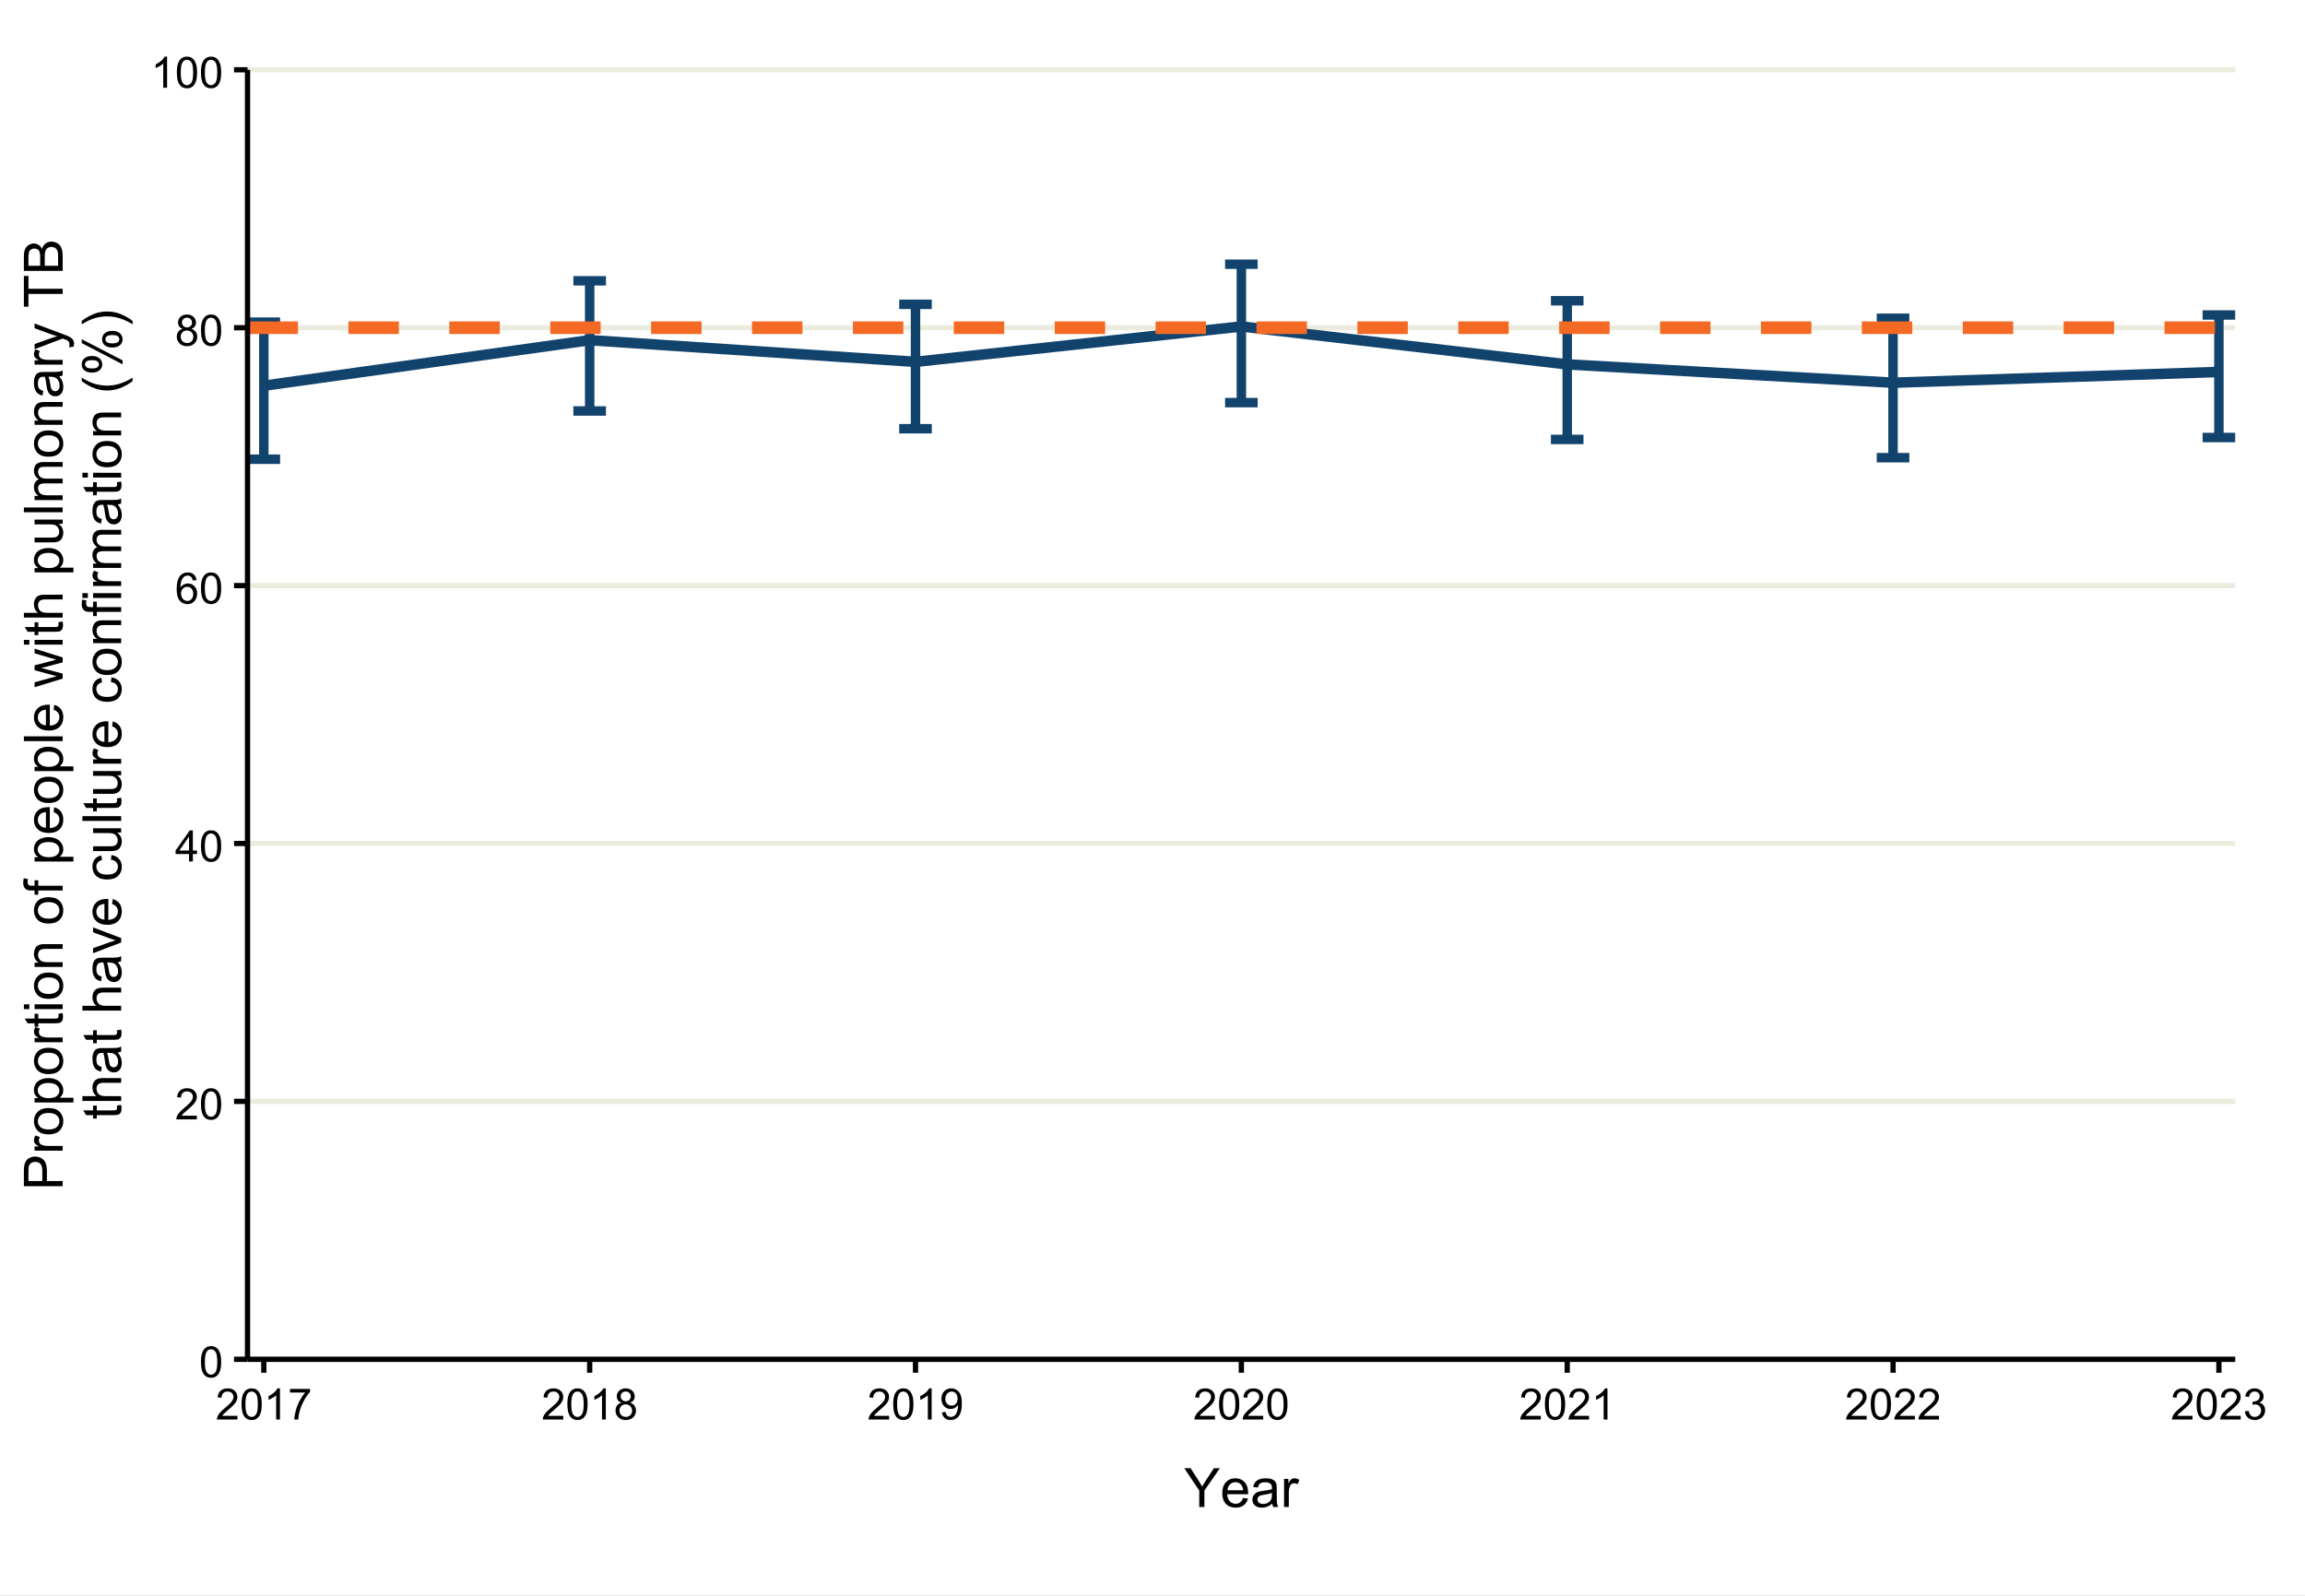 <svg width="624" height="432" xmlns="http://www.w3.org/2000/svg" xmlns:xlink="http://www.w3.org/1999/xlink" xml:space="preserve" overflow="hidden"><rect width="100%" height="100%" fill="#808080" stroke="none"/><defs><clipPath id="clip0"><rect x="0" y="0" width="624" height="432"/></clipPath></defs><g clip-path="url(#clip0)"><path d="M-62.4-43.2 686.4-43.2 686.4 475.2-62.4 475.2Z" fill="#FFFFFF"/><g><path d="M67.01 367.974 605.104 367.974" stroke="#ECECDE" stroke-width="1.423" stroke-linejoin="round" stroke-miterlimit="10" fill="none"/></g><g><path d="M67.01 298.156 605.104 298.156" stroke="#ECECDE" stroke-width="1.423" stroke-linejoin="round" stroke-miterlimit="10" fill="none"/></g><g><path d="M67.01 228.344 605.104 228.344" stroke="#ECECDE" stroke-width="1.423" stroke-linejoin="round" stroke-miterlimit="10" fill="none"/></g><g><path d="M67.01 158.526 605.104 158.526" stroke="#ECECDE" stroke-width="1.423" stroke-linejoin="round" stroke-miterlimit="10" fill="none"/></g><g><path d="M67.01 88.713 605.104 88.713" stroke="#ECECDE" stroke-width="1.423" stroke-linejoin="round" stroke-miterlimit="10" fill="none"/></g><g><path d="M67.01 18.896 605.104 18.896" stroke="#ECECDE" stroke-width="1.423" stroke-linejoin="round" stroke-miterlimit="10" fill="none"/></g><path d="M71.422 104.417 159.635 92.088 247.844 97.958 336.057 88.38 424.271 98.646 512.479 103.609 600.693 100.693" stroke="#12436D" stroke-width="2.845" stroke-linejoin="round" stroke-miterlimit="10" fill="none"/><g><path d="M67.01 87.213 75.833 87.213" stroke="#12436D" stroke-width="2.561" stroke-linejoin="round" stroke-miterlimit="10" fill="none"/></g><path d="M71.422 87.213 71.422 124.323" stroke="#12436D" stroke-width="2.561" stroke-linejoin="round" stroke-miterlimit="10" fill="none"/><g><path d="M67.01 124.323 75.833 124.323" stroke="#12436D" stroke-width="2.561" stroke-linejoin="round" stroke-miterlimit="10" fill="none"/></g><path d="M155.224 76.021 164.042 76.021" stroke="#12436D" stroke-width="2.561" stroke-linejoin="round" stroke-miterlimit="10" fill="none"/><path d="M159.635 76.021 159.635 111.255" stroke="#12436D" stroke-width="2.561" stroke-linejoin="round" stroke-miterlimit="10" fill="none"/><path d="M155.224 111.255 164.042 111.255" stroke="#12436D" stroke-width="2.561" stroke-linejoin="round" stroke-miterlimit="10" fill="none"/><path d="M243.432 82.38 252.255 82.38" stroke="#12436D" stroke-width="2.561" stroke-linejoin="round" stroke-miterlimit="10" fill="none"/><path d="M247.844 82.38 247.844 116.057" stroke="#12436D" stroke-width="2.561" stroke-linejoin="round" stroke-miterlimit="10" fill="none"/><path d="M243.432 116.057 252.255 116.057" stroke="#12436D" stroke-width="2.561" stroke-linejoin="round" stroke-miterlimit="10" fill="none"/><path d="M331.646 71.526 340.469 71.526" stroke="#12436D" stroke-width="2.561" stroke-linejoin="round" stroke-miterlimit="10" fill="none"/><path d="M336.057 71.526 336.057 108.995" stroke="#12436D" stroke-width="2.561" stroke-linejoin="round" stroke-miterlimit="10" fill="none"/><path d="M331.646 108.995 340.469 108.995" stroke="#12436D" stroke-width="2.561" stroke-linejoin="round" stroke-miterlimit="10" fill="none"/><path d="M419.859 81.422 428.677 81.422" stroke="#12436D" stroke-width="2.561" stroke-linejoin="round" stroke-miterlimit="10" fill="none"/><path d="M424.271 81.422 424.271 118.953" stroke="#12436D" stroke-width="2.561" stroke-linejoin="round" stroke-miterlimit="10" fill="none"/><path d="M419.859 118.953 428.677 118.953" stroke="#12436D" stroke-width="2.561" stroke-linejoin="round" stroke-miterlimit="10" fill="none"/><path d="M508.068 86.156 516.891 86.156" stroke="#12436D" stroke-width="2.561" stroke-linejoin="round" stroke-miterlimit="10" fill="none"/><path d="M512.479 86.156 512.479 123.906" stroke="#12436D" stroke-width="2.561" stroke-linejoin="round" stroke-miterlimit="10" fill="none"/><path d="M508.068 123.906 516.891 123.906" stroke="#12436D" stroke-width="2.561" stroke-linejoin="round" stroke-miterlimit="10" fill="none"/><g><path d="M596.281 85.271 605.104 85.271" stroke="#12436D" stroke-width="2.561" stroke-linejoin="round" stroke-miterlimit="10" fill="none"/></g><path d="M600.693 85.271 600.693 118.438" stroke="#12436D" stroke-width="2.561" stroke-linejoin="round" stroke-miterlimit="10" fill="none"/><g><path d="M596.281 118.438 605.104 118.438" stroke="#12436D" stroke-width="2.561" stroke-linejoin="round" stroke-miterlimit="10" fill="none"/></g><g><path d="M67.01 88.713 605.104 88.713" stroke="#F46A25" stroke-width="3.414" stroke-linejoin="round" stroke-miterlimit="10" stroke-dasharray="13.657 13.657" fill="none"/></g><path d="M67.01 367.974 67.01 18.896" stroke="#000000" stroke-width="1.423" stroke-linejoin="round" stroke-miterlimit="10" fill="none"/><path d="M54.401 368.698C54.401 367.703 54.5 366.906 54.703 366.297 54.911 365.693 55.214 365.224 55.615 364.896 56.021 364.568 56.526 364.406 57.135 364.406 57.589 364.406 57.984 364.495 58.323 364.677 58.661 364.859 58.943 365.12 59.167 365.464 59.385 365.802 59.562 366.219 59.688 366.714 59.812 367.203 59.875 367.865 59.875 368.698 59.875 369.682 59.776 370.479 59.573 371.083 59.37 371.688 59.068 372.156 58.661 372.484 58.26 372.818 57.75 372.984 57.135 372.984 56.328 372.984 55.693 372.693 55.229 372.109 54.677 371.411 54.401 370.276 54.401 368.698M55.458 368.698C55.458 370.073 55.62 370.995 55.943 371.448 56.266 371.906 56.661 372.135 57.135 372.135 57.609 372.135 58.01 371.906 58.333 371.448 58.656 370.99 58.818 370.073 58.818 368.698 58.818 367.312 58.656 366.396 58.333 365.943 58.01 365.484 57.609 365.26 57.125 365.26 56.651 365.26 56.276 365.458 55.99 365.859 55.635 366.37 55.458 367.318 55.458 368.698Z"/><path d="M53.292 302.036 53.292 303.026 47.74 303.026C47.734 302.776 47.771 302.536 47.859 302.307 48 301.932 48.229 301.557 48.542 301.193 48.849 300.828 49.302 300.401 49.891 299.922 50.802 299.172 51.417 298.578 51.74 298.141 52.062 297.703 52.219 297.292 52.219 296.901 52.219 296.495 52.073 296.146 51.781 295.87 51.49 295.589 51.109 295.448 50.641 295.448 50.141 295.448 49.745 295.594 49.448 295.891 49.151 296.193 49 296.604 48.995 297.13L47.938 297.021C48.01 296.229 48.281 295.63 48.755 295.214 49.229 294.802 49.865 294.594 50.661 294.594 51.469 294.594 52.104 294.818 52.578 295.26 53.047 295.708 53.281 296.266 53.281 296.922 53.281 297.26 53.214 297.589 53.073 297.917 52.938 298.24 52.708 298.583 52.391 298.943 52.073 299.302 51.542 299.792 50.802 300.417 50.182 300.938 49.786 301.292 49.609 301.474 49.432 301.661 49.286 301.849 49.172 302.036Z"/><path d="M54.401 298.885C54.401 297.891 54.499 297.094 54.703 296.484 54.911 295.88 55.213 295.411 55.614 295.083 56.02 294.755 56.526 294.594 57.135 294.594 57.588 294.594 57.984 294.682 58.322 294.865 58.661 295.047 58.942 295.307 59.166 295.651 59.385 295.99 59.562 296.406 59.687 296.901 59.812 297.391 59.874 298.052 59.874 298.885 59.874 299.87 59.776 300.667 59.572 301.271 59.369 301.875 59.067 302.344 58.661 302.672 58.26 303.005 57.749 303.172 57.135 303.172 56.328 303.172 55.692 302.88 55.229 302.297 54.677 301.599 54.401 300.464 54.401 298.885M55.458 298.885C55.458 300.26 55.619 301.182 55.942 301.635 56.265 302.094 56.661 302.323 57.135 302.323 57.609 302.323 58.01 302.094 58.333 301.635 58.656 301.177 58.817 300.26 58.817 298.885 58.817 297.5 58.656 296.583 58.333 296.13 58.01 295.672 57.609 295.448 57.124 295.448 56.651 295.448 56.276 295.646 55.989 296.047 55.635 296.557 55.458 297.505 55.458 298.885Z"/><path d="M51.177 233.208 51.177 231.198 47.536 231.198 47.536 230.25 51.37 224.807 52.208 224.807 52.208 230.25 53.344 230.25 53.344 231.198 52.208 231.198 52.208 233.208 51.177 233.208M51.177 230.25 51.177 226.464 48.547 230.25Z"/><path d="M54.401 229.068C54.401 228.073 54.499 227.276 54.703 226.667 54.911 226.062 55.213 225.594 55.614 225.266 56.02 224.938 56.526 224.776 57.135 224.776 57.588 224.776 57.984 224.865 58.322 225.047 58.661 225.229 58.942 225.49 59.166 225.833 59.385 226.172 59.562 226.589 59.687 227.083 59.812 227.573 59.874 228.234 59.874 229.068 59.874 230.052 59.776 230.849 59.572 231.453 59.369 232.057 59.067 232.526 58.661 232.854 58.26 233.188 57.749 233.354 57.135 233.354 56.328 233.354 55.692 233.062 55.229 232.479 54.677 231.781 54.401 230.646 54.401 229.068M55.458 229.068C55.458 230.443 55.619 231.365 55.942 231.818 56.265 232.276 56.661 232.505 57.135 232.505 57.609 232.505 58.01 232.276 58.333 231.818 58.656 231.359 58.817 230.443 58.817 229.068 58.817 227.682 58.656 226.766 58.333 226.312 58.01 225.854 57.609 225.63 57.124 225.63 56.651 225.63 56.276 225.828 55.989 226.229 55.635 226.74 55.458 227.688 55.458 229.068Z"/><path d="M53.224 157.052 52.198 157.135C52.104 156.729 51.974 156.438 51.807 156.25 51.531 155.958 51.188 155.812 50.776 155.812 50.448 155.812 50.161 155.901 49.911 156.083 49.589 156.323 49.333 156.667 49.146 157.125 48.958 157.578 48.859 158.224 48.854 159.062 49.099 158.688 49.406 158.406 49.766 158.224 50.12 158.042 50.5 157.948 50.891 157.948 51.578 157.948 52.167 158.198 52.646 158.708 53.13 159.214 53.375 159.865 53.375 160.667 53.375 161.198 53.26 161.688 53.031 162.141 52.802 162.589 52.49 162.938 52.094 163.177 51.698 163.417 51.245 163.542 50.745 163.542 49.885 163.542 49.182 163.224 48.641 162.589 48.099 161.958 47.828 160.917 47.828 159.464 47.828 157.844 48.125 156.661 48.724 155.927 49.25 155.281 49.953 154.964 50.839 154.964 51.5 154.964 52.042 155.146 52.464 155.516 52.885 155.891 53.141 156.401 53.224 157.052M49.01 160.677C49.01 161.031 49.089 161.37 49.24 161.693 49.391 162.021 49.599 162.266 49.87 162.438 50.141 162.604 50.427 162.693 50.724 162.693 51.161 162.693 51.536 162.516 51.849 162.161 52.161 161.812 52.318 161.333 52.318 160.729 52.318 160.151 52.161 159.693 51.854 159.359 51.547 159.026 51.156 158.859 50.688 158.859 50.219 158.859 49.823 159.026 49.5 159.359 49.177 159.693 49.01 160.13 49.01 160.677Z"/><path d="M54.401 159.255C54.401 158.26 54.499 157.464 54.703 156.854 54.911 156.25 55.213 155.781 55.614 155.453 56.02 155.125 56.526 154.964 57.135 154.964 57.588 154.964 57.984 155.052 58.322 155.234 58.661 155.417 58.942 155.677 59.166 156.021 59.385 156.359 59.562 156.776 59.687 157.271 59.812 157.76 59.874 158.422 59.874 159.255 59.874 160.24 59.776 161.036 59.572 161.641 59.369 162.245 59.067 162.714 58.661 163.042 58.26 163.375 57.749 163.542 57.135 163.542 56.328 163.542 55.692 163.25 55.229 162.667 54.677 161.969 54.401 160.833 54.401 159.255M55.458 159.255C55.458 160.63 55.619 161.552 55.942 162.005 56.265 162.464 56.661 162.693 57.135 162.693 57.609 162.693 58.01 162.464 58.333 162.005 58.656 161.547 58.817 160.63 58.817 159.255 58.817 157.87 58.656 156.953 58.333 156.5 58.01 156.042 57.609 155.818 57.124 155.818 56.651 155.818 56.276 156.016 55.989 156.417 55.635 156.927 55.458 157.875 55.458 159.255Z"/><path d="M49.458 89.021C49.031 88.865 48.714 88.646 48.51 88.354 48.302 88.062 48.198 87.713 48.198 87.312 48.198 86.698 48.417 86.188 48.859 85.771 49.297 85.354 49.88 85.146 50.609 85.146 51.344 85.146 51.932 85.359 52.38 85.781 52.828 86.208 53.052 86.729 53.052 87.338 53.052 87.729 52.948 88.068 52.745 88.354 52.542 88.646 52.229 88.865 51.812 89.021 52.328 89.193 52.724 89.463 52.99 89.838 53.26 90.213 53.396 90.656 53.396 91.177 53.396 91.896 53.141 92.5 52.635 92.99 52.125 93.479 51.458 93.724 50.63 93.724 49.797 93.724 49.13 93.474 48.625 92.984 48.115 92.495 47.859 91.88 47.859 91.151 47.859 90.604 48 90.146 48.276 89.776 48.552 89.406 48.948 89.156 49.458 89.021M49.255 87.276C49.255 87.672 49.38 88 49.635 88.25 49.891 88.5 50.224 88.63 50.635 88.63 51.031 88.63 51.354 88.505 51.609 88.255 51.865 88.005 51.99 87.698 51.99 87.333 51.99 86.953 51.859 86.635 51.599 86.38 51.339 86.12 51.01 85.995 50.625 85.995 50.229 85.995 49.901 86.12 49.641 86.37 49.385 86.625 49.255 86.927 49.255 87.276M48.922 91.156C48.922 91.448 48.99 91.734 49.13 92.01 49.271 92.281 49.479 92.495 49.75 92.646 50.026 92.797 50.323 92.875 50.641 92.875 51.13 92.875 51.542 92.713 51.859 92.396 52.182 92.083 52.344 91.677 52.344 91.188 52.344 90.693 52.177 90.281 51.844 89.958 51.516 89.63 51.104 89.469 50.604 89.469 50.12 89.469 49.719 89.63 49.401 89.953 49.078 90.271 48.922 90.672 48.922 91.156Z"/><path d="M54.401 89.438C54.401 88.443 54.499 87.646 54.703 87.037 54.911 86.432 55.213 85.963 55.614 85.635 56.02 85.307 56.526 85.146 57.135 85.146 57.588 85.146 57.984 85.234 58.322 85.417 58.661 85.599 58.942 85.859 59.166 86.203 59.385 86.542 59.562 86.958 59.687 87.453 59.812 87.943 59.874 88.604 59.874 89.438 59.874 90.422 59.776 91.219 59.572 91.823 59.369 92.427 59.067 92.896 58.661 93.224 58.26 93.557 57.749 93.724 57.135 93.724 56.328 93.724 55.692 93.432 55.229 92.849 54.677 92.151 54.401 91.016 54.401 89.438M55.458 89.438C55.458 90.812 55.619 91.734 55.942 92.188 56.265 92.646 56.661 92.875 57.135 92.875 57.609 92.875 58.01 92.646 58.333 92.188 58.656 91.729 58.817 90.812 58.817 89.438 58.817 88.052 58.656 87.135 58.333 86.682 58.01 86.224 57.609 86 57.124 86 56.651 86 56.276 86.198 55.989 86.599 55.635 87.109 55.458 88.057 55.458 89.438Z"/><path d="M45.229 23.766 44.198 23.766 44.198 17.193C43.953 17.432 43.625 17.667 43.224 17.906 42.818 18.141 42.458 18.318 42.135 18.438L42.135 17.443C42.714 17.172 43.219 16.838 43.651 16.453 44.083 16.068 44.385 15.693 44.568 15.333L45.229 15.333Z"/><path d="M47.874 19.625C47.874 18.63 47.973 17.833 48.177 17.224 48.385 16.62 48.687 16.151 49.088 15.823 49.494 15.495 49.999 15.333 50.609 15.333 51.062 15.333 51.458 15.422 51.796 15.604 52.135 15.787 52.416 16.047 52.64 16.391 52.859 16.729 53.036 17.146 53.161 17.641 53.286 18.13 53.348 18.792 53.348 19.625 53.348 20.609 53.249 21.406 53.046 22.01 52.843 22.615 52.541 23.083 52.135 23.412 51.734 23.745 51.223 23.912 50.609 23.912 49.802 23.912 49.166 23.62 48.703 23.037 48.151 22.338 47.874 21.203 47.874 19.625M48.932 19.625C48.932 21 49.093 21.922 49.416 22.375 49.739 22.833 50.135 23.062 50.609 23.062 51.083 23.062 51.484 22.833 51.807 22.375 52.13 21.917 52.291 21 52.291 19.625 52.291 18.24 52.13 17.323 51.807 16.87 51.484 16.412 51.083 16.188 50.598 16.188 50.124 16.188 49.749 16.385 49.463 16.787 49.109 17.297 48.932 18.245 48.932 19.625Z"/><path d="M54.4 19.625C54.4 18.63 54.499 17.833 54.702 17.224 54.91 16.62 55.212 16.151 55.614 15.823 56.02 15.495 56.525 15.333 57.134 15.333 57.587 15.333 57.983 15.422 58.322 15.604 58.66 15.787 58.942 16.047 59.166 16.391 59.384 16.729 59.562 17.146 59.687 17.641 59.812 18.13 59.874 18.792 59.874 19.625 59.874 20.609 59.775 21.406 59.572 22.01 59.369 22.615 59.067 23.083 58.66 23.412 58.259 23.745 57.749 23.912 57.134 23.912 56.327 23.912 55.692 23.62 55.228 23.037 54.676 22.338 54.4 21.203 54.4 19.625M55.457 19.625C55.457 21 55.619 21.922 55.942 22.375 56.265 22.833 56.66 23.062 57.134 23.062 57.608 23.062 58.009 22.833 58.332 22.375 58.655 21.917 58.817 21 58.817 19.625 58.817 18.24 58.655 17.323 58.332 16.87 58.009 16.412 57.608 16.188 57.124 16.188 56.65 16.188 56.275 16.385 55.989 16.787 55.634 17.297 55.457 18.245 55.457 19.625Z"/><path d="M63.359 367.974 67.01 367.974" stroke="#000000" stroke-width="1.423" stroke-linejoin="round" stroke-miterlimit="10" fill="none"/><path d="M63.359 298.156 67.01 298.156" stroke="#000000" stroke-width="1.423" stroke-linejoin="round" stroke-miterlimit="10" fill="none"/><path d="M63.359 228.344 67.01 228.344" stroke="#000000" stroke-width="1.423" stroke-linejoin="round" stroke-miterlimit="10" fill="none"/><path d="M63.359 158.526 67.01 158.526" stroke="#000000" stroke-width="1.423" stroke-linejoin="round" stroke-miterlimit="10" fill="none"/><path d="M63.359 88.713 67.01 88.713" stroke="#000000" stroke-width="1.423" stroke-linejoin="round" stroke-miterlimit="10" fill="none"/><path d="M63.359 18.896 67.01 18.896" stroke="#000000" stroke-width="1.423" stroke-linejoin="round" stroke-miterlimit="10" fill="none"/><path d="M67.01 367.974 605.104 367.974" stroke="#000000" stroke-width="1.423" stroke-linejoin="round" stroke-miterlimit="10" fill="none"/><path d="M71.422 371.625 71.422 367.974" stroke="#000000" stroke-width="1.423" stroke-linejoin="round" stroke-miterlimit="10" fill="none"/><path d="M159.635 371.625 159.635 367.974" stroke="#000000" stroke-width="1.423" stroke-linejoin="round" stroke-miterlimit="10" fill="none"/><path d="M247.844 371.625 247.844 367.974" stroke="#000000" stroke-width="1.423" stroke-linejoin="round" stroke-miterlimit="10" fill="none"/><path d="M336.057 371.625 336.057 367.974" stroke="#000000" stroke-width="1.423" stroke-linejoin="round" stroke-miterlimit="10" fill="none"/><path d="M424.271 371.625 424.271 367.974" stroke="#000000" stroke-width="1.423" stroke-linejoin="round" stroke-miterlimit="10" fill="none"/><path d="M512.479 371.625 512.479 367.974" stroke="#000000" stroke-width="1.423" stroke-linejoin="round" stroke-miterlimit="10" fill="none"/><path d="M600.693 371.625 600.693 367.974" stroke="#000000" stroke-width="1.423" stroke-linejoin="round" stroke-miterlimit="10" fill="none"/><path d="M64.276 383.292 64.276 384.281 58.724 384.281C58.719 384.031 58.755 383.792 58.844 383.562 58.984 383.188 59.214 382.812 59.526 382.448 59.833 382.083 60.286 381.656 60.875 381.177 61.786 380.427 62.401 379.833 62.724 379.396 63.047 378.958 63.203 378.547 63.203 378.156 63.203 377.75 63.057 377.401 62.766 377.125 62.474 376.844 62.094 376.703 61.625 376.703 61.125 376.703 60.729 376.849 60.432 377.146 60.135 377.448 59.984 377.859 59.979 378.385L58.922 378.276C58.995 377.484 59.266 376.885 59.74 376.469 60.214 376.057 60.849 375.849 61.646 375.849 62.453 375.849 63.089 376.073 63.562 376.516 64.031 376.964 64.266 377.521 64.266 378.177 64.266 378.516 64.198 378.844 64.057 379.172 63.922 379.495 63.693 379.839 63.375 380.198 63.057 380.557 62.526 381.047 61.786 381.672 61.167 382.193 60.771 382.547 60.594 382.729 60.417 382.917 60.271 383.104 60.156 383.292Z"/><path d="M65.385 380.141C65.385 379.146 65.484 378.349 65.687 377.74 65.895 377.135 66.197 376.667 66.598 376.339 67.005 376.01 67.51 375.849 68.119 375.849 68.572 375.849 68.968 375.938 69.307 376.12 69.645 376.302 69.927 376.562 70.15 376.906 70.369 377.245 70.546 377.661 70.671 378.156 70.796 378.646 70.859 379.307 70.859 380.141 70.859 381.125 70.76 381.922 70.557 382.526 70.354 383.13 70.052 383.599 69.645 383.927 69.244 384.26 68.734 384.427 68.119 384.427 67.312 384.427 66.677 384.135 66.213 383.552 65.661 382.854 65.385 381.719 65.385 380.141M66.442 380.141C66.442 381.516 66.604 382.438 66.927 382.891 67.249 383.349 67.645 383.578 68.119 383.578 68.593 383.578 68.994 383.349 69.317 382.891 69.64 382.432 69.802 381.516 69.802 380.141 69.802 378.755 69.64 377.839 69.317 377.385 68.994 376.927 68.593 376.703 68.109 376.703 67.635 376.703 67.26 376.901 66.973 377.302 66.619 377.812 66.442 378.76 66.442 380.141Z"/><path d="M75.791 384.281 74.759 384.281 74.759 377.708C74.515 377.948 74.186 378.182 73.785 378.422 73.379 378.656 73.02 378.833 72.697 378.953L72.697 377.958C73.275 377.688 73.78 377.354 74.213 376.969 74.645 376.583 74.947 376.208 75.129 375.849L75.791 375.849Z"/><path d="M78.504 376.984 78.504 375.99 83.941 375.99 83.941 376.792C83.405 377.365 82.873 378.12 82.347 379.062 81.827 380.005 81.42 380.974 81.134 381.974 80.925 382.677 80.795 383.443 80.738 384.281L79.675 384.281C79.686 383.62 79.816 382.823 80.066 381.885 80.316 380.953 80.67 380.047 81.134 379.177 81.597 378.312 82.092 377.578 82.618 376.984Z"/><path d="M152.49 383.292 152.49 384.281 146.938 384.281C146.932 384.031 146.969 383.792 147.057 383.562 147.198 383.188 147.427 382.812 147.74 382.448 148.047 382.083 148.5 381.656 149.089 381.177 150 380.427 150.615 379.833 150.938 379.396 151.26 378.958 151.417 378.547 151.417 378.156 151.417 377.75 151.271 377.401 150.979 377.125 150.688 376.844 150.307 376.703 149.839 376.703 149.339 376.703 148.943 376.849 148.646 377.146 148.349 377.448 148.198 377.859 148.193 378.385L147.135 378.276C147.208 377.484 147.479 376.885 147.953 376.469 148.427 376.057 149.062 375.849 149.859 375.849 150.667 375.849 151.302 376.073 151.776 376.516 152.245 376.964 152.479 377.521 152.479 378.177 152.479 378.516 152.411 378.844 152.271 379.172 152.135 379.495 151.906 379.839 151.589 380.198 151.271 380.557 150.74 381.047 150 381.672 149.38 382.193 148.984 382.547 148.807 382.729 148.63 382.917 148.484 383.104 148.37 383.292Z"/><path d="M153.598 380.141C153.598 379.146 153.697 378.349 153.901 377.74 154.109 377.135 154.411 376.667 154.812 376.339 155.218 376.01 155.723 375.849 156.333 375.849 156.786 375.849 157.182 375.938 157.52 376.12 157.859 376.302 158.14 376.562 158.364 376.906 158.583 377.245 158.76 377.661 158.885 378.156 159.01 378.646 159.072 379.307 159.072 380.141 159.072 381.125 158.973 381.922 158.77 382.526 158.567 383.13 158.265 383.599 157.859 383.927 157.458 384.26 156.947 384.427 156.333 384.427 155.526 384.427 154.89 384.135 154.427 383.552 153.874 382.854 153.598 381.719 153.598 380.141M154.656 380.141C154.656 381.516 154.817 382.438 155.14 382.891 155.463 383.349 155.859 383.578 156.333 383.578 156.807 383.578 157.208 383.349 157.531 382.891 157.854 382.432 158.015 381.516 158.015 380.141 158.015 378.755 157.854 377.839 157.531 377.385 157.208 376.927 156.807 376.703 156.322 376.703 155.848 376.703 155.473 376.901 155.187 377.302 154.833 377.812 154.656 378.76 154.656 380.141Z"/><path d="M164.004 384.281 162.973 384.281 162.973 377.708C162.728 377.948 162.4 378.182 161.999 378.422 161.593 378.656 161.233 378.833 160.91 378.953L160.91 377.958C161.489 377.688 161.994 377.354 162.426 376.969 162.858 376.583 163.16 376.208 163.343 375.849L164.004 375.849Z"/><path d="M168.233 379.724C167.806 379.568 167.488 379.349 167.285 379.057 167.077 378.766 166.972 378.417 166.972 378.016 166.972 377.401 167.191 376.891 167.634 376.474 168.071 376.057 168.655 375.849 169.384 375.849 170.118 375.849 170.707 376.062 171.155 376.484 171.603 376.911 171.827 377.432 171.827 378.042 171.827 378.432 171.722 378.771 171.519 379.057 171.316 379.349 171.004 379.568 170.587 379.724 171.103 379.896 171.498 380.167 171.764 380.542 172.035 380.917 172.17 381.359 172.17 381.88 172.17 382.599 171.915 383.203 171.41 383.693 170.899 384.182 170.233 384.427 169.405 384.427 168.571 384.427 167.905 384.177 167.399 383.688 166.889 383.198 166.634 382.583 166.634 381.854 166.634 381.307 166.774 380.849 167.051 380.479 167.327 380.109 167.722 379.859 168.233 379.724M168.03 377.979C168.03 378.375 168.155 378.703 168.41 378.953 168.665 379.203 168.998 379.333 169.41 379.333 169.806 379.333 170.129 379.208 170.384 378.958 170.639 378.708 170.764 378.401 170.764 378.036 170.764 377.656 170.634 377.339 170.373 377.083 170.113 376.823 169.785 376.698 169.399 376.698 169.004 376.698 168.676 376.823 168.415 377.073 168.16 377.328 168.03 377.63 168.03 377.979M167.696 381.859C167.696 382.151 167.764 382.438 167.905 382.714 168.045 382.984 168.254 383.198 168.524 383.349 168.801 383.5 169.097 383.578 169.415 383.578 169.905 383.578 170.316 383.417 170.634 383.099 170.957 382.786 171.118 382.38 171.118 381.891 171.118 381.396 170.952 380.984 170.618 380.661 170.29 380.333 169.879 380.172 169.379 380.172 168.894 380.172 168.493 380.333 168.176 380.656 167.853 380.974 167.696 381.375 167.696 381.859Z"/><path d="M240.698 383.292 240.698 384.281 235.146 384.281C235.141 384.031 235.177 383.792 235.266 383.562 235.406 383.188 235.635 382.812 235.948 382.448 236.255 382.083 236.708 381.656 237.297 381.177 238.208 380.427 238.823 379.833 239.146 379.396 239.469 378.958 239.625 378.547 239.625 378.156 239.625 377.75 239.479 377.401 239.188 377.125 238.896 376.844 238.516 376.703 238.047 376.703 237.547 376.703 237.151 376.849 236.854 377.146 236.557 377.448 236.406 377.859 236.401 378.385L235.344 378.276C235.417 377.484 235.688 376.885 236.161 376.469 236.635 376.057 237.271 375.849 238.068 375.849 238.875 375.849 239.51 376.073 239.984 376.516 240.453 376.964 240.688 377.521 240.688 378.177 240.688 378.516 240.62 378.844 240.479 379.172 240.344 379.495 240.115 379.839 239.797 380.198 239.479 380.557 238.948 381.047 238.208 381.672 237.589 382.193 237.193 382.547 237.016 382.729 236.839 382.917 236.693 383.104 236.578 383.292Z"/><path d="M241.807 380.141C241.807 379.146 241.906 378.349 242.109 377.74 242.317 377.135 242.619 376.667 243.02 376.339 243.427 376.01 243.932 375.849 244.541 375.849 244.994 375.849 245.39 375.938 245.729 376.12 246.067 376.302 246.348 376.562 246.572 376.906 246.791 377.245 246.968 377.661 247.093 378.156 247.218 378.646 247.281 379.307 247.281 380.141 247.281 381.125 247.182 381.922 246.979 382.526 246.776 383.13 246.473 383.599 246.067 383.927 245.666 384.26 245.156 384.427 244.541 384.427 243.734 384.427 243.098 384.135 242.635 383.552 242.083 382.854 241.807 381.719 241.807 380.141M242.864 380.141C242.864 381.516 243.026 382.438 243.348 382.891 243.671 383.349 244.067 383.578 244.541 383.578 245.015 383.578 245.416 383.349 245.739 382.891 246.062 382.432 246.223 381.516 246.223 380.141 246.223 378.755 246.062 377.839 245.739 377.385 245.416 376.927 245.015 376.703 244.531 376.703 244.057 376.703 243.682 376.901 243.395 377.302 243.041 377.812 242.864 378.76 242.864 380.141Z"/><path d="M252.213 384.281 251.181 384.281 251.181 377.708C250.936 377.948 250.608 378.182 250.207 378.422 249.801 378.656 249.442 378.833 249.119 378.953L249.119 377.958C249.697 377.688 250.202 377.354 250.634 376.969 251.067 376.583 251.369 376.208 251.551 375.849L252.213 375.849Z"/><path d="M255.009 382.339 256.004 382.245C256.087 382.714 256.243 383.052 256.483 383.26 256.717 383.474 257.024 383.578 257.394 383.578 257.712 383.578 257.988 383.505 258.228 383.359 258.467 383.214 258.66 383.021 258.816 382.776 258.967 382.536 259.092 382.208 259.196 381.797 259.301 381.38 259.353 380.964 259.353 380.536 259.353 380.49 259.353 380.422 259.347 380.328 259.139 380.656 258.858 380.922 258.504 381.125 258.144 381.333 257.759 381.432 257.342 381.432 256.644 381.432 256.056 381.182 255.577 380.677 255.097 380.172 254.858 379.51 254.858 378.682 254.858 377.833 255.108 377.146 255.608 376.625 256.113 376.109 256.738 375.849 257.498 375.849 258.04 375.849 258.54 375.995 258.993 376.286 259.446 376.583 259.79 377 260.024 377.547 260.259 378.089 260.379 378.88 260.379 379.911 260.379 380.984 260.264 381.839 260.03 382.474 259.795 383.109 259.452 383.594 258.988 383.927 258.53 384.26 257.988 384.427 257.368 384.427 256.712 384.427 256.176 384.24 255.759 383.875 255.342 383.51 255.092 383 255.009 382.339M259.233 378.63C259.233 378.042 259.077 377.573 258.759 377.224 258.446 376.875 258.066 376.703 257.623 376.703 257.165 376.703 256.764 376.891 256.426 377.26 256.087 377.635 255.915 378.125 255.915 378.719 255.915 379.255 256.077 379.688 256.399 380.021 256.722 380.354 257.118 380.521 257.592 380.521 258.071 380.521 258.462 380.354 258.769 380.021 259.077 379.688 259.233 379.224 259.233 378.63Z"/><path d="M328.911 383.292 328.911 384.281 323.359 384.281C323.354 384.031 323.391 383.792 323.479 383.562 323.62 383.188 323.849 382.812 324.161 382.448 324.469 382.083 324.922 381.656 325.51 381.177 326.422 380.427 327.036 379.833 327.359 379.396 327.682 378.958 327.839 378.547 327.839 378.156 327.839 377.75 327.693 377.401 327.401 377.125 327.109 376.844 326.729 376.703 326.26 376.703 325.76 376.703 325.365 376.849 325.068 377.146 324.771 377.448 324.62 377.859 324.615 378.385L323.557 378.276C323.63 377.484 323.901 376.885 324.375 376.469 324.849 376.057 325.484 375.849 326.281 375.849 327.089 375.849 327.724 376.073 328.198 376.516 328.667 376.964 328.901 377.521 328.901 378.177 328.901 378.516 328.833 378.844 328.693 379.172 328.557 379.495 328.328 379.839 328.01 380.198 327.693 380.557 327.161 381.047 326.422 381.672 325.802 382.193 325.406 382.547 325.229 382.729 325.052 382.917 324.906 383.104 324.792 383.292Z"/><path d="M330.02 380.141C330.02 379.146 330.119 378.349 330.322 377.74 330.531 377.135 330.833 376.667 331.234 376.339 331.64 376.01 332.145 375.849 332.755 375.849 333.208 375.849 333.604 375.938 333.942 376.12 334.281 376.302 334.562 376.562 334.786 376.906 335.005 377.245 335.182 377.661 335.307 378.156 335.432 378.646 335.494 379.307 335.494 380.141 335.494 381.125 335.395 381.922 335.192 382.526 334.989 383.13 334.687 383.599 334.281 383.927 333.88 384.26 333.369 384.427 332.755 384.427 331.947 384.427 331.312 384.135 330.848 383.552 330.296 382.854 330.02 381.719 330.02 380.141M331.078 380.141C331.078 381.516 331.239 382.438 331.562 382.891 331.885 383.349 332.281 383.578 332.755 383.578 333.229 383.578 333.63 383.349 333.953 382.891 334.276 382.432 334.437 381.516 334.437 380.141 334.437 378.755 334.276 377.839 333.953 377.385 333.63 376.927 333.229 376.703 332.744 376.703 332.27 376.703 331.895 376.901 331.609 377.302 331.255 377.812 331.078 378.76 331.078 380.141Z"/><path d="M341.962 383.292 341.962 384.281 336.41 384.281C336.405 384.031 336.442 383.792 336.53 383.562 336.671 383.188 336.9 382.812 337.212 382.448 337.52 382.083 337.973 381.656 338.561 381.177 339.473 380.427 340.087 379.833 340.41 379.396 340.733 378.958 340.89 378.547 340.89 378.156 340.89 377.75 340.744 377.401 340.452 377.125 340.16 376.844 339.78 376.703 339.311 376.703 338.811 376.703 338.416 376.849 338.119 377.146 337.822 377.448 337.671 377.859 337.666 378.385L336.608 378.276C336.681 377.484 336.952 376.885 337.426 376.469 337.9 376.057 338.535 375.849 339.332 375.849 340.14 375.849 340.775 376.073 341.249 376.516 341.718 376.964 341.952 377.521 341.952 378.177 341.952 378.516 341.884 378.844 341.744 379.172 341.608 379.495 341.379 379.839 341.061 380.198 340.744 380.557 340.212 381.047 339.473 381.672 338.853 382.193 338.457 382.547 338.28 382.729 338.103 382.917 337.957 383.104 337.843 383.292Z"/><path d="M343.071 380.141C343.071 379.146 343.17 378.349 343.373 377.74 343.582 377.135 343.884 376.667 344.285 376.339 344.691 376.01 345.196 375.849 345.806 375.849 346.259 375.849 346.655 375.938 346.993 376.12 347.332 376.302 347.613 376.562 347.837 376.906 348.056 377.245 348.233 377.661 348.358 378.156 348.483 378.646 348.545 379.307 348.545 380.141 348.545 381.125 348.446 381.922 348.243 382.526 348.04 383.13 347.738 383.599 347.332 383.927 346.931 384.26 346.42 384.427 345.806 384.427 344.998 384.427 344.363 384.135 343.899 383.552 343.347 382.854 343.071 381.719 343.071 380.141M344.129 380.141C344.129 381.516 344.29 382.438 344.613 382.891 344.936 383.349 345.332 383.578 345.806 383.578 346.28 383.578 346.681 383.349 347.004 382.891 347.327 382.432 347.488 381.516 347.488 380.141 347.488 378.755 347.327 377.839 347.004 377.385 346.681 376.927 346.28 376.703 345.795 376.703 345.321 376.703 344.946 376.901 344.66 377.302 344.306 377.812 344.129 378.76 344.129 380.141Z"/><path d="M417.125 383.292 417.125 384.281 411.573 384.281C411.568 384.031 411.604 383.792 411.693 383.562 411.833 383.188 412.062 382.812 412.375 382.448 412.682 382.083 413.135 381.656 413.724 381.177 414.635 380.427 415.25 379.833 415.573 379.396 415.896 378.958 416.052 378.547 416.052 378.156 416.052 377.75 415.906 377.401 415.615 377.125 415.323 376.844 414.943 376.703 414.474 376.703 413.974 376.703 413.578 376.849 413.281 377.146 412.984 377.448 412.833 377.859 412.828 378.385L411.771 378.276C411.844 377.484 412.115 376.885 412.589 376.469 413.062 376.057 413.698 375.849 414.495 375.849 415.302 375.849 415.938 376.073 416.411 376.516 416.88 376.964 417.115 377.521 417.115 378.177 417.115 378.516 417.047 378.844 416.906 379.172 416.771 379.495 416.542 379.839 416.224 380.198 415.906 380.557 415.375 381.047 414.635 381.672 414.016 382.193 413.62 382.547 413.443 382.729 413.266 382.917 413.12 383.104 413.005 383.292Z"/><path d="M418.234 380.141C418.234 379.146 418.333 378.349 418.536 377.74 418.744 377.135 419.046 376.667 419.447 376.339 419.854 376.01 420.359 375.849 420.968 375.849 421.421 375.849 421.817 375.938 422.156 376.12 422.494 376.302 422.776 376.562 422.999 376.906 423.218 377.245 423.395 377.661 423.52 378.156 423.645 378.646 423.708 379.307 423.708 380.141 423.708 381.125 423.609 381.922 423.406 382.526 423.203 383.13 422.901 383.599 422.494 383.927 422.093 384.26 421.583 384.427 420.968 384.427 420.161 384.427 419.526 384.135 419.062 383.552 418.51 382.854 418.234 381.719 418.234 380.141M419.291 380.141C419.291 381.516 419.453 382.438 419.776 382.891 420.098 383.349 420.494 383.578 420.968 383.578 421.442 383.578 421.843 383.349 422.166 382.891 422.489 382.432 422.651 381.516 422.651 380.141 422.651 378.755 422.489 377.839 422.166 377.385 421.843 376.927 421.442 376.703 420.958 376.703 420.484 376.703 420.109 376.901 419.822 377.302 419.468 377.812 419.291 378.76 419.291 380.141Z"/><path d="M430.176 383.292 430.176 384.281 424.624 384.281C424.619 384.031 424.655 383.792 424.744 383.562 424.884 383.188 425.114 382.812 425.426 382.448 425.733 382.083 426.186 381.656 426.775 381.177 427.686 380.427 428.301 379.833 428.624 379.396 428.947 378.958 429.103 378.547 429.103 378.156 429.103 377.75 428.957 377.401 428.666 377.125 428.374 376.844 427.994 376.703 427.525 376.703 427.025 376.703 426.629 376.849 426.332 377.146 426.035 377.448 425.884 377.859 425.879 378.385L424.822 378.276C424.895 377.484 425.166 376.885 425.64 376.469 426.114 376.057 426.749 375.849 427.546 375.849 428.353 375.849 428.989 376.073 429.463 376.516 429.931 376.964 430.166 377.521 430.166 378.177 430.166 378.516 430.098 378.844 429.957 379.172 429.822 379.495 429.593 379.839 429.275 380.198 428.957 380.557 428.426 381.047 427.686 381.672 427.067 382.193 426.671 382.547 426.494 382.729 426.317 382.917 426.171 383.104 426.056 383.292Z"/><path d="M435.165 384.281 434.134 384.281 434.134 377.708C433.889 377.948 433.561 378.182 433.16 378.422 432.754 378.656 432.394 378.833 432.071 378.953L432.071 377.958C432.649 377.688 433.155 377.354 433.587 376.969 434.019 376.583 434.321 376.208 434.504 375.849L435.165 375.849Z"/><path d="M505.333 383.292 505.333 384.281 499.781 384.281C499.776 384.031 499.812 383.792 499.901 383.562 500.042 383.188 500.271 382.812 500.583 382.448 500.891 382.083 501.344 381.656 501.932 381.177 502.844 380.427 503.458 379.833 503.781 379.396 504.104 378.958 504.26 378.547 504.26 378.156 504.26 377.75 504.115 377.401 503.823 377.125 503.531 376.844 503.151 376.703 502.682 376.703 502.182 376.703 501.786 376.849 501.49 377.146 501.193 377.448 501.042 377.859 501.036 378.385L499.979 378.276C500.052 377.484 500.323 376.885 500.797 376.469 501.271 376.057 501.906 375.849 502.703 375.849 503.51 375.849 504.146 376.073 504.62 376.516 505.089 376.964 505.323 377.521 505.323 378.177 505.323 378.516 505.255 378.844 505.115 379.172 504.979 379.495 504.75 379.839 504.432 380.198 504.115 380.557 503.583 381.047 502.844 381.672 502.224 382.193 501.828 382.547 501.651 382.729 501.474 382.917 501.328 383.104 501.214 383.292Z"/><path d="M506.442 380.141C506.442 379.146 506.541 378.349 506.744 377.74 506.953 377.135 507.255 376.667 507.656 376.339 508.062 376.01 508.567 375.849 509.177 375.849 509.63 375.849 510.026 375.938 510.364 376.12 510.703 376.302 510.984 376.562 511.208 376.906 511.427 377.245 511.604 377.661 511.729 378.156 511.854 378.646 511.916 379.307 511.916 380.141 511.916 381.125 511.817 381.922 511.614 382.526 511.411 383.13 511.109 383.599 510.703 383.927 510.302 384.26 509.791 384.427 509.177 384.427 508.369 384.427 507.734 384.135 507.27 383.552 506.718 382.854 506.442 381.719 506.442 380.141M507.499 380.141C507.499 381.516 507.661 382.438 507.984 382.891 508.307 383.349 508.703 383.578 509.177 383.578 509.651 383.578 510.052 383.349 510.374 382.891 510.697 382.432 510.859 381.516 510.859 380.141 510.859 378.755 510.697 377.839 510.374 377.385 510.052 376.927 509.651 376.703 509.166 376.703 508.692 376.703 508.317 376.901 508.031 377.302 507.677 377.812 507.499 378.76 507.499 380.141Z"/><path d="M518.384 383.292 518.384 384.281 512.832 384.281C512.827 384.031 512.864 383.792 512.952 383.562 513.093 383.188 513.322 382.812 513.634 382.448 513.942 382.083 514.395 381.656 514.983 381.177 515.895 380.427 516.509 379.833 516.832 379.396 517.155 378.958 517.311 378.547 517.311 378.156 517.311 377.75 517.166 377.401 516.874 377.125 516.582 376.844 516.202 376.703 515.733 376.703 515.233 376.703 514.838 376.849 514.541 377.146 514.244 377.448 514.093 377.859 514.088 378.385L513.03 378.276C513.103 377.484 513.374 376.885 513.848 376.469 514.322 376.057 514.957 375.849 515.754 375.849 516.561 375.849 517.197 376.073 517.671 376.516 518.14 376.964 518.374 377.521 518.374 378.177 518.374 378.516 518.306 378.844 518.166 379.172 518.03 379.495 517.801 379.839 517.483 380.198 517.166 380.557 516.634 381.047 515.895 381.672 515.275 382.193 514.879 382.547 514.702 382.729 514.525 382.917 514.379 383.104 514.265 383.292Z"/><path d="M524.91 383.292 524.91 384.281 519.358 384.281C519.353 384.031 519.389 383.792 519.478 383.562 519.618 383.188 519.847 382.812 520.16 382.448 520.467 382.083 520.92 381.656 521.509 381.177 522.42 380.427 523.035 379.833 523.358 379.396 523.681 378.958 523.837 378.547 523.837 378.156 523.837 377.75 523.691 377.401 523.399 377.125 523.108 376.844 522.728 376.703 522.259 376.703 521.759 376.703 521.363 376.849 521.066 377.146 520.769 377.448 520.618 377.859 520.613 378.385L519.556 378.276C519.629 377.484 519.899 376.885 520.373 376.469 520.847 376.057 521.483 375.849 522.28 375.849 523.087 375.849 523.722 376.073 524.196 376.516 524.665 376.964 524.899 377.521 524.899 378.177 524.899 378.516 524.832 378.844 524.691 379.172 524.556 379.495 524.327 379.839 524.009 380.198 523.691 380.557 523.16 381.047 522.42 381.672 521.801 382.193 521.405 382.547 521.228 382.729 521.051 382.917 520.905 383.104 520.79 383.292Z"/><path d="M593.547 383.292 593.547 384.281 587.995 384.281C587.99 384.031 588.026 383.792 588.115 383.562 588.255 383.188 588.484 382.812 588.797 382.448 589.104 382.083 589.557 381.656 590.146 381.177 591.057 380.427 591.672 379.833 591.995 379.396 592.318 378.958 592.474 378.547 592.474 378.156 592.474 377.75 592.328 377.401 592.036 377.125 591.745 376.844 591.365 376.703 590.896 376.703 590.396 376.703 590 376.849 589.703 377.146 589.406 377.448 589.255 377.859 589.25 378.385L588.193 378.276C588.266 377.484 588.536 376.885 589.01 376.469 589.484 376.057 590.12 375.849 590.917 375.849 591.724 375.849 592.359 376.073 592.833 376.516 593.302 376.964 593.536 377.521 593.536 378.177 593.536 378.516 593.469 378.844 593.328 379.172 593.193 379.495 592.964 379.839 592.646 380.198 592.328 380.557 591.797 381.047 591.057 381.672 590.438 382.193 590.042 382.547 589.865 382.729 589.688 382.917 589.542 383.104 589.427 383.292Z"/><path d="M594.656 380.141C594.656 379.146 594.755 378.349 594.958 377.74 595.166 377.135 595.468 376.667 595.869 376.339 596.276 376.01 596.781 375.849 597.39 375.849 597.843 375.849 598.239 375.938 598.578 376.12 598.916 376.302 599.197 376.562 599.421 376.906 599.64 377.245 599.817 377.661 599.942 378.156 600.067 378.646 600.13 379.307 600.13 380.141 600.13 381.125 600.031 381.922 599.828 382.526 599.624 383.13 599.322 383.599 598.916 383.927 598.515 384.26 598.005 384.427 597.39 384.427 596.583 384.427 595.947 384.135 595.484 383.552 594.932 382.854 594.656 381.719 594.656 380.141M595.713 380.141C595.713 381.516 595.874 382.438 596.197 382.891 596.52 383.349 596.916 383.578 597.39 383.578 597.864 383.578 598.265 383.349 598.588 382.891 598.911 382.432 599.072 381.516 599.072 380.141 599.072 378.755 598.911 377.839 598.588 377.385 598.265 376.927 597.864 376.703 597.38 376.703 596.906 376.703 596.531 376.901 596.244 377.302 595.89 377.812 595.713 378.76 595.713 380.141Z"/><path d="M606.598 383.292 606.598 384.281 601.046 384.281C601.041 384.031 601.077 383.792 601.166 383.562 601.306 383.188 601.535 382.812 601.848 382.448 602.155 382.083 602.608 381.656 603.197 381.177 604.108 380.427 604.723 379.833 605.046 379.396 605.369 378.958 605.525 378.547 605.525 378.156 605.525 377.75 605.379 377.401 605.087 377.125 604.796 376.844 604.416 376.703 603.947 376.703 603.447 376.703 603.051 376.849 602.754 377.146 602.457 377.448 602.306 377.859 602.301 378.385L601.244 378.276C601.317 377.484 601.587 376.885 602.061 376.469 602.535 376.057 603.171 375.849 603.968 375.849 604.775 375.849 605.41 376.073 605.884 376.516 606.353 376.964 606.587 377.521 606.587 378.177 606.587 378.516 606.52 378.844 606.379 379.172 606.244 379.495 606.015 379.839 605.697 380.198 605.379 380.557 604.848 381.047 604.108 381.672 603.489 382.193 603.093 382.547 602.916 382.729 602.739 382.917 602.593 383.104 602.478 383.292Z"/><path d="M607.712 382.062 608.743 381.927C608.858 382.51 609.061 382.932 609.347 383.188 609.629 383.448 609.978 383.578 610.384 383.578 610.868 383.578 611.28 383.406 611.613 383.073 611.946 382.734 612.113 382.318 612.118 381.823 612.113 381.349 611.962 380.958 611.649 380.651 611.342 380.344 610.946 380.193 610.472 380.193 610.274 380.193 610.035 380.229 609.743 380.307L609.858 379.401C609.925 379.406 609.983 379.411 610.024 379.411 610.462 379.411 610.858 379.297 611.212 379.068 611.561 378.839 611.738 378.484 611.738 378.01 611.738 377.63 611.608 377.318 611.353 377.068 611.097 376.818 610.769 376.698 610.363 376.698 609.962 376.698 609.629 376.823 609.358 377.073 609.092 377.328 608.92 377.703 608.842 378.208L607.811 378.026C607.941 377.333 608.228 376.797 608.67 376.417 609.118 376.036 609.675 375.849 610.342 375.849 610.8 375.849 611.222 375.948 611.608 376.141 611.993 376.339 612.285 376.609 612.493 376.948 612.696 377.286 612.795 377.651 612.795 378.031 612.795 378.396 612.702 378.724 612.504 379.021 612.311 379.318 612.024 379.557 611.639 379.734 612.139 379.849 612.524 380.083 612.795 380.448 613.071 380.807 613.212 381.26 613.212 381.802 613.212 382.531 612.941 383.156 612.41 383.667 611.873 384.177 611.196 384.432 610.379 384.432 609.644 384.432 609.03 384.208 608.545 383.771 608.056 383.333 607.78 382.76 607.712 382.062Z"/><path d="M324.656 407.969 324.656 403.521 320.609 397.469 322.302 397.469 324.37 400.635C324.75 401.229 325.109 401.818 325.438 402.411 325.755 401.865 326.135 401.245 326.583 400.557L328.62 397.469 330.234 397.469 326.047 403.521 326.047 407.969Z"/><path d="M336.522 405.521 337.855 405.682C337.647 406.464 337.257 407.068 336.689 407.495 336.121 407.927 335.392 408.141 334.512 408.141 333.397 408.141 332.517 407.797 331.866 407.115 331.215 406.427 330.887 405.469 330.887 404.229 330.887 402.953 331.215 401.958 331.876 401.25 332.533 400.547 333.387 400.193 334.439 400.193 335.454 400.193 336.288 400.536 336.934 401.229 337.574 401.922 337.897 402.896 337.897 404.151 337.897 404.229 337.897 404.344 337.892 404.495L332.22 404.495C332.267 405.333 332.501 405.969 332.928 406.417 333.355 406.859 333.882 407.083 334.517 407.083 334.991 407.083 335.392 406.958 335.73 406.708 336.064 406.458 336.329 406.062 336.522 405.521M332.293 403.438 336.538 403.438C336.48 402.797 336.319 402.318 336.048 401.995 335.642 401.5 335.105 401.25 334.454 401.25 333.861 401.25 333.366 401.448 332.96 401.844 332.559 402.24 332.335 402.771 332.293 403.438Z"/><path d="M344.434 407.031C343.96 407.438 343.502 407.724 343.059 407.891 342.617 408.057 342.143 408.141 341.637 408.141 340.799 408.141 340.158 407.938 339.71 407.526 339.262 407.12 339.038 406.599 339.038 405.964 339.038 405.594 339.122 405.25 339.294 404.943 339.46 404.635 339.684 404.385 339.955 404.203 340.231 404.016 340.538 403.875 340.882 403.781 341.137 403.714 341.518 403.646 342.028 403.583 343.07 403.464 343.835 403.312 344.33 403.141 344.335 402.964 344.335 402.854 344.335 402.807 344.335 402.281 344.216 401.911 343.971 401.698 343.643 401.406 343.153 401.26 342.502 401.26 341.898 401.26 341.45 401.365 341.158 401.578 340.872 401.792 340.658 402.167 340.518 402.703L339.257 402.531C339.372 401.995 339.564 401.557 339.825 401.224 340.085 400.896 340.466 400.641 340.966 400.458 341.46 400.281 342.033 400.193 342.689 400.193 343.341 400.193 343.867 400.266 344.273 400.422 344.679 400.573 344.976 400.766 345.169 400.995 345.356 401.229 345.492 401.521 345.57 401.875 345.611 402.094 345.632 402.49 345.632 403.062L345.632 404.781C345.632 405.979 345.658 406.74 345.716 407.057 345.768 407.375 345.877 407.677 346.038 407.969L344.695 407.969C344.559 407.703 344.476 407.391 344.434 407.031M344.33 404.151C343.861 404.344 343.158 404.505 342.226 404.641 341.695 404.714 341.32 404.802 341.101 404.896 340.882 404.99 340.71 405.13 340.591 405.318 340.471 405.5 340.413 405.703 340.413 405.927 340.413 406.271 340.544 406.557 340.804 406.786 341.064 407.016 341.445 407.13 341.945 407.13 342.439 407.13 342.882 407.021 343.268 406.807 343.658 406.589 343.939 406.292 344.122 405.911 344.262 405.62 344.33 405.193 344.33 404.625Z"/><path d="M347.617 407.969 347.617 400.365 348.779 400.365 348.779 401.516C349.07 400.979 349.346 400.62 349.596 400.448 349.846 400.276 350.122 400.193 350.424 400.193 350.857 400.193 351.299 400.328 351.747 400.604L351.305 401.802C350.987 401.615 350.674 401.526 350.362 401.521 350.076 401.526 349.826 401.609 349.602 401.776 349.378 401.948 349.216 402.182 349.122 402.484 348.977 402.943 348.904 403.443 348.904 403.99L348.904 407.969Z"/><path d="M16.963 321.115 6.464 321.115 6.464 317.151C6.464 316.458 6.5 315.922 6.568 315.557 6.651 315.042 6.812 314.609 7.057 314.26 7.297 313.911 7.635 313.63 8.068 313.417 8.505 313.208 8.979 313.099 9.5 313.099 10.396 313.099 11.151 313.385 11.766 313.953 12.385 314.521 12.698 315.547 12.698 317.031L12.693 319.724 16.963 319.724 16.963 321.115M11.458 319.724 11.458 317.01C11.458 316.115 11.292 315.474 10.953 315.099 10.62 314.719 10.151 314.531 9.547 314.531 9.104 314.531 8.729 314.641 8.417 314.865 8.104 315.089 7.896 315.38 7.797 315.745 7.734 315.974 7.703 316.406 7.703 317.036L7.703 319.724Z"/><path d="M16.963 311.509 9.359 311.509 9.359 310.348 10.51 310.348C9.974 310.056 9.615 309.78 9.443 309.53 9.271 309.28 9.188 309.004 9.188 308.702 9.188 308.27 9.323 307.827 9.599 307.379L10.797 307.822C10.609 308.134 10.521 308.452 10.516 308.764 10.521 309.051 10.604 309.301 10.771 309.525 10.943 309.749 11.177 309.91 11.479 310.004 11.938 310.15 12.438 310.223 12.984 310.223L16.963 310.223Z"/><path d="M13.162 307.089C11.75 307.089 10.708 306.698 10.031 305.917 9.469 305.26 9.188 304.464 9.188 303.526 9.188 302.479 9.531 301.625 10.213 300.964 10.901 300.297 11.844 299.964 13.052 299.964 14.031 299.964 14.802 300.115 15.365 300.406 15.922 300.698 16.359 301.125 16.672 301.688 16.979 302.25 17.135 302.859 17.135 303.526 17.135 304.589 16.792 305.448 16.109 306.104 15.427 306.76 14.443 307.089 13.162 307.089M13.162 305.766C14.135 305.766 14.865 305.552 15.349 305.13 15.833 304.703 16.078 304.172 16.078 303.526 16.078 302.885 15.833 302.354 15.344 301.927 14.859 301.505 14.115 301.292 13.12 301.292 12.177 301.292 11.463 301.505 10.979 301.932 10.495 302.359 10.255 302.891 10.255 303.526 10.255 304.167 10.495 304.703 10.974 305.13 11.458 305.552 12.188 305.766 13.162 305.766Z"/><path d="M19.88 298.452 9.359 298.452 9.359 297.281 10.349 297.281C9.958 297.005 9.672 296.692 9.474 296.343 9.281 295.994 9.188 295.572 9.188 295.072 9.188 294.426 9.354 293.854 9.688 293.354 10.021 292.859 10.495 292.484 11.104 292.234 11.708 291.979 12.38 291.854 13.104 291.854 13.88 291.854 14.583 291.989 15.203 292.27 15.828 292.551 16.307 292.958 16.635 293.489 16.969 294.02 17.135 294.577 17.135 295.166 17.135 295.598 17.047 295.984 16.865 296.322 16.682 296.666 16.453 296.947 16.177 297.166L19.88 297.166 19.88 298.452M13.203 297.286C14.182 297.286 14.906 297.088 15.375 296.692 15.844 296.296 16.078 295.817 16.078 295.255 16.078 294.682 15.833 294.192 15.349 293.781 14.865 293.374 14.115 293.171 13.099 293.171 12.125 293.171 11.401 293.369 10.922 293.765 10.438 294.166 10.198 294.64 10.198 295.197 10.198 295.744 10.453 296.229 10.963 296.656 11.479 297.077 12.224 297.286 13.203 297.286Z"/><path d="M13.162 290.775C11.75 290.775 10.708 290.384 10.031 289.603 9.469 288.947 9.188 288.15 9.188 287.212 9.188 286.165 9.531 285.311 10.213 284.65 10.901 283.983 11.844 283.65 13.052 283.65 14.031 283.65 14.802 283.801 15.365 284.092 15.922 284.384 16.359 284.811 16.672 285.374 16.979 285.936 17.135 286.546 17.135 287.212 17.135 288.275 16.792 289.134 16.109 289.79 15.427 290.447 14.443 290.775 13.162 290.775M13.162 289.452C14.135 289.452 14.865 289.238 15.349 288.816 15.833 288.389 16.078 287.858 16.078 287.212 16.078 286.572 15.833 286.04 15.344 285.613 14.859 285.191 14.115 284.978 13.12 284.978 12.177 284.978 11.463 285.191 10.979 285.618 10.495 286.046 10.255 286.577 10.255 287.212 10.255 287.853 10.495 288.389 10.974 288.816 11.458 289.238 12.188 289.452 13.162 289.452Z"/><path d="M16.963 282.154 9.359 282.154 9.359 280.993 10.51 280.993C9.974 280.701 9.615 280.425 9.443 280.175 9.271 279.925 9.188 279.649 9.188 279.347 9.188 278.915 9.323 278.472 9.599 278.024L10.797 278.467C10.609 278.779 10.521 279.097 10.516 279.41 10.521 279.696 10.604 279.946 10.771 280.17 10.943 280.394 11.177 280.555 11.479 280.649 11.938 280.795 12.438 280.868 12.984 280.868L16.963 280.868Z"/><path d="M15.812 274.442 16.948 274.255C17.026 274.619 17.062 274.942 17.062 275.229 17.062 275.697 16.99 276.062 16.844 276.317 16.693 276.577 16.5 276.76 16.26 276.864 16.016 276.968 15.51 277.02 14.734 277.02L10.359 277.02 10.359 277.963 9.359 277.963 9.359 277.02 7.474 277.02 6.703 275.739 9.359 275.739 9.359 274.442 10.359 274.442 10.359 275.739 14.807 275.739C15.177 275.739 15.412 275.718 15.516 275.671 15.62 275.624 15.703 275.551 15.766 275.447 15.828 275.343 15.859 275.197 15.859 275.01 15.859 274.864 15.844 274.676 15.812 274.442Z"/><path d="M7.948 273.174 6.464 273.174 6.464 271.883 7.948 271.883 7.948 273.174M16.963 273.174 9.359 273.174 9.359 271.883 16.963 271.888Z"/><path d="M13.162 270.4C11.75 270.4 10.708 270.01 10.031 269.229 9.469 268.572 9.188 267.775 9.188 266.838 9.188 265.791 9.531 264.937 10.213 264.275 10.901 263.609 11.844 263.275 13.052 263.275 14.031 263.275 14.802 263.426 15.365 263.718 15.922 264.01 16.359 264.437 16.672 264.999 16.979 265.562 17.135 266.171 17.135 266.838 17.135 267.9 16.792 268.76 16.109 269.416 15.427 270.072 14.443 270.4 13.162 270.4M13.162 269.077C14.135 269.077 14.865 268.864 15.349 268.442 15.833 268.015 16.078 267.484 16.078 266.838 16.078 266.197 15.833 265.666 15.344 265.239 14.859 264.817 14.115 264.604 13.12 264.604 12.177 264.604 11.463 264.817 10.979 265.244 10.495 265.671 10.255 266.202 10.255 266.838 10.255 267.479 10.495 268.015 10.974 268.442 11.458 268.864 12.188 269.077 13.162 269.077Z"/><path d="M16.963 261.764 9.359 261.764 9.359 260.608 10.438 260.608C9.604 260.046 9.188 259.238 9.188 258.186 9.188 257.728 9.271 257.306 9.432 256.921 9.599 256.535 9.812 256.249 10.083 256.056 10.349 255.868 10.667 255.733 11.037 255.66 11.271 255.608 11.693 255.587 12.287 255.587L16.963 255.587 16.963 256.874 12.338 256.874C11.812 256.874 11.422 256.926 11.162 257.025 10.901 257.124 10.693 257.306 10.537 257.561 10.38 257.816 10.302 258.113 10.302 258.457 10.302 259.009 10.479 259.483 10.828 259.879 11.177 260.28 11.838 260.478 12.807 260.478L16.963 260.478Z"/><path d="M13.162 250.012C11.75 250.012 10.708 249.621 10.031 248.84 9.469 248.184 9.188 247.387 9.188 246.449 9.188 245.402 9.531 244.548 10.213 243.887 10.901 243.22 11.844 242.887 13.052 242.887 14.031 242.887 14.802 243.038 15.365 243.329 15.922 243.621 16.359 244.048 16.672 244.611 16.979 245.173 17.135 245.783 17.135 246.449 17.135 247.512 16.792 248.371 16.109 249.027 15.427 249.684 14.443 250.012 13.162 250.012M13.162 248.689C14.135 248.689 14.865 248.475 15.349 248.053 15.833 247.626 16.078 247.095 16.078 246.449 16.078 245.809 15.833 245.277 15.344 244.85 14.859 244.428 14.115 244.215 13.12 244.215 12.177 244.215 11.463 244.428 10.979 244.855 10.495 245.283 10.255 245.814 10.255 246.449 10.255 247.09 10.495 247.626 10.974 248.053 11.458 248.475 12.188 248.689 13.162 248.689Z"/><path d="M16.963 241.068 10.359 241.068 10.359 242.209 9.359 242.209 9.359 241.068 8.547 241.068C8.036 241.068 7.656 241.027 7.411 240.933 7.078 240.808 6.807 240.589 6.599 240.277 6.391 239.964 6.286 239.527 6.286 238.964 6.286 238.6 6.328 238.199 6.417 237.761L7.536 237.954C7.49 238.219 7.469 238.475 7.469 238.714 7.469 239.105 7.552 239.381 7.719 239.542 7.885 239.709 8.198 239.787 8.656 239.787L9.359 239.787 9.359 238.303 10.359 238.303 10.359 239.787 16.963 239.787Z"/><path d="M19.88 233.226 9.359 233.226 9.359 232.054 10.349 232.054C9.958 231.778 9.672 231.465 9.474 231.117 9.281 230.768 9.188 230.346 9.188 229.846 9.188 229.2 9.354 228.627 9.688 228.127 10.021 227.632 10.495 227.257 11.104 227.007 11.708 226.752 12.38 226.627 13.104 226.627 13.88 226.627 14.583 226.762 15.203 227.044 15.828 227.325 16.307 227.731 16.635 228.262 16.969 228.794 17.135 229.351 17.135 229.939 17.135 230.372 17.047 230.757 16.865 231.096 16.682 231.439 16.453 231.721 16.177 231.939L19.88 231.939 19.88 233.226M13.203 232.059C14.182 232.059 14.906 231.861 15.375 231.465 15.844 231.07 16.078 230.59 16.078 230.028 16.078 229.455 15.833 228.965 15.349 228.554 14.865 228.148 14.115 227.945 13.099 227.945 12.125 227.945 11.401 228.143 10.922 228.538 10.438 228.939 10.198 229.413 10.198 229.971 10.198 230.518 10.453 231.002 10.963 231.429 11.479 231.851 12.224 232.059 13.203 232.059Z"/><path d="M14.516 219.866 14.677 218.533C15.458 218.741 16.062 219.132 16.49 219.699 16.922 220.267 17.135 220.996 17.135 221.876 17.135 222.991 16.792 223.871 16.109 224.522 15.422 225.173 14.463 225.501 13.224 225.501 11.948 225.501 10.953 225.173 10.245 224.512 9.542 223.855 9.188 223.001 9.188 221.949 9.188 220.934 9.531 220.1 10.224 219.454 10.917 218.814 11.891 218.491 13.146 218.491 13.224 218.491 13.338 218.491 13.49 218.496L13.49 224.168C14.328 224.121 14.963 223.887 15.412 223.46 15.854 223.033 16.078 222.507 16.078 221.871 16.078 221.397 15.953 220.996 15.703 220.658 15.453 220.324 15.057 220.059 14.516 219.866M12.432 224.095 12.432 219.85C11.792 219.908 11.312 220.069 10.99 220.34 10.495 220.746 10.245 221.283 10.245 221.934 10.245 222.527 10.443 223.022 10.838 223.428 11.234 223.829 11.766 224.053 12.432 224.095Z"/><path d="M13.162 217.391C11.75 217.391 10.708 217.001 10.031 216.219 9.469 215.563 9.188 214.766 9.188 213.829 9.188 212.782 9.531 211.928 10.213 211.266 10.901 210.6 11.844 210.266 13.052 210.266 14.031 210.266 14.802 210.417 15.365 210.709 15.922 211.001 16.359 211.428 16.672 211.99 16.979 212.553 17.135 213.162 17.135 213.829 17.135 214.891 16.792 215.751 16.109 216.407 15.427 217.063 14.443 217.391 13.162 217.391M13.162 216.068C14.135 216.068 14.865 215.855 15.349 215.433 15.833 215.006 16.078 214.475 16.078 213.829 16.078 213.188 15.833 212.657 15.344 212.23 14.859 211.808 14.115 211.594 13.12 211.594 12.177 211.594 11.463 211.808 10.979 212.235 10.495 212.662 10.255 213.193 10.255 213.829 10.255 214.469 10.495 215.006 10.974 215.433 11.458 215.855 12.188 216.068 13.162 216.068Z"/><path d="M19.88 208.755 9.359 208.755 9.359 207.583 10.349 207.583C9.958 207.307 9.672 206.995 9.474 206.646 9.281 206.297 9.188 205.875 9.188 205.375 9.188 204.729 9.354 204.156 9.688 203.656 10.021 203.161 10.495 202.786 11.104 202.536 11.708 202.281 12.38 202.156 13.104 202.156 13.88 202.156 14.583 202.292 15.203 202.573 15.828 202.854 16.307 203.26 16.635 203.792 16.969 204.323 17.135 204.88 17.135 205.469 17.135 205.901 17.047 206.286 16.865 206.625 16.682 206.969 16.453 207.25 16.177 207.469L19.88 207.469 19.88 208.755M13.203 207.589C14.182 207.589 14.906 207.391 15.375 206.995 15.844 206.599 16.078 206.12 16.078 205.557 16.078 204.984 15.833 204.495 15.349 204.083 14.865 203.677 14.115 203.474 13.099 203.474 12.125 203.474 11.401 203.672 10.922 204.068 10.438 204.469 10.198 204.943 10.198 205.5 10.198 206.047 10.453 206.531 10.963 206.958 11.479 207.38 12.224 207.589 13.203 207.589Z"/><path d="M16.963 200.63 6.464 200.63 6.464 199.338 16.963 199.338Z"/><path d="M14.516 192.137 14.677 190.803C15.458 191.012 16.062 191.402 16.49 191.97 16.922 192.538 17.135 193.267 17.135 194.147 17.135 195.262 16.792 196.142 16.109 196.793 15.422 197.444 14.463 197.772 13.224 197.772 11.948 197.772 10.953 197.444 10.245 196.783 9.542 196.126 9.188 195.272 9.188 194.22 9.188 193.204 9.531 192.371 10.224 191.725 10.917 191.085 11.891 190.762 13.146 190.762 13.224 190.762 13.338 190.762 13.49 190.767L13.49 196.439C14.328 196.392 14.963 196.158 15.412 195.73 15.854 195.303 16.078 194.777 16.078 194.142 16.078 193.668 15.953 193.267 15.703 192.928 15.453 192.595 15.057 192.329 14.516 192.137M12.432 196.366 12.432 192.121C11.792 192.178 11.312 192.34 10.99 192.611 10.495 193.017 10.245 193.553 10.245 194.204 10.245 194.798 10.443 195.293 10.838 195.699 11.234 196.1 11.766 196.324 12.432 196.366Z"/><path d="M16.963 183.707 9.359 186.035 9.359 184.702 13.75 183.493 15.38 183.04C15.302 183.02 14.776 182.889 13.812 182.645L9.359 181.436 9.359 180.113 13.771 178.973 15.224 178.592 13.755 178.155 9.359 176.853 9.359 175.598 16.963 177.978 16.963 179.316 12.412 180.525 11.115 180.822 16.963 182.358Z"/><path d="M7.948 174.511 6.464 174.511 6.464 173.219 7.948 173.219 7.948 174.511M16.963 174.511 9.359 174.511 9.359 173.219 16.963 173.225Z"/><path d="M15.812 168.445 16.948 168.258C17.026 168.622 17.062 168.945 17.062 169.232 17.062 169.701 16.99 170.065 16.844 170.32 16.693 170.581 16.5 170.763 16.26 170.867 16.016 170.971 15.51 171.023 14.734 171.023L10.359 171.023 10.359 171.966 9.359 171.966 9.359 171.023 7.474 171.023 6.703 169.742 9.359 169.742 9.359 168.445 10.359 168.445 10.359 169.742 14.807 169.742C15.177 169.742 15.412 169.721 15.516 169.674 15.62 169.628 15.703 169.555 15.766 169.451 15.828 169.346 15.859 169.201 15.859 169.013 15.859 168.867 15.844 168.68 15.812 168.445Z"/><path d="M16.963 167.183 6.464 167.183 6.464 165.896 10.234 165.896C9.536 165.292 9.188 164.537 9.188 163.62 9.188 163.053 9.297 162.568 9.521 162.152 9.74 161.735 10.047 161.438 10.438 161.261 10.833 161.079 11.401 160.99 12.146 160.99L16.963 160.99 16.963 162.277 12.146 162.277C11.5 162.277 11.031 162.417 10.734 162.699 10.443 162.98 10.297 163.37 10.297 163.881 10.297 164.266 10.396 164.626 10.594 164.959 10.792 165.298 11.062 165.537 11.401 165.683 11.74 165.824 12.208 165.896 12.802 165.896L16.963 165.896Z"/><path d="M19.88 154.951 9.359 154.951 9.359 153.779 10.349 153.779C9.958 153.503 9.672 153.191 9.474 152.842 9.281 152.493 9.188 152.071 9.188 151.571 9.188 150.925 9.354 150.352 9.688 149.852 10.021 149.357 10.495 148.982 11.104 148.732 11.708 148.477 12.38 148.352 13.104 148.352 13.88 148.352 14.583 148.488 15.203 148.769 15.828 149.05 16.307 149.456 16.635 149.988 16.969 150.519 17.135 151.076 17.135 151.665 17.135 152.097 17.047 152.482 16.865 152.821 16.682 153.165 16.453 153.446 16.177 153.665L19.88 153.665 19.88 154.951M13.203 153.785C14.182 153.785 14.906 153.587 15.375 153.191 15.844 152.795 16.078 152.316 16.078 151.753 16.078 151.18 15.833 150.691 15.349 150.279 14.865 149.873 14.115 149.67 13.099 149.67 12.125 149.67 11.401 149.868 10.922 150.264 10.438 150.665 10.198 151.139 10.198 151.696 10.198 152.243 10.453 152.727 10.963 153.154 11.479 153.576 12.224 153.785 13.203 153.785Z"/><path d="M16.963 141.81 15.849 141.81C16.708 142.404 17.135 143.211 17.135 144.227 17.135 144.674 17.047 145.091 16.88 145.482 16.708 145.872 16.49 146.159 16.229 146.346 15.969 146.539 15.651 146.669 15.276 146.747 15.021 146.799 14.62 146.826 14.068 146.826L9.359 146.826 9.359 145.534 13.578 145.534C14.25 145.534 14.703 145.508 14.938 145.456 15.276 145.378 15.542 145.206 15.734 144.94 15.927 144.68 16.026 144.357 16.026 143.966 16.026 143.581 15.927 143.216 15.729 142.878 15.531 142.539 15.26 142.299 14.917 142.159 14.578 142.018 14.083 141.951 13.432 141.951L9.359 141.951 9.359 140.659 16.963 140.659Z"/><path d="M16.963 138.669 6.464 138.669 6.464 137.377 16.963 137.377Z"/><path d="M16.963 135.379 9.359 135.379 9.359 134.228 10.427 134.228C10.052 133.988 9.755 133.671 9.526 133.275 9.302 132.879 9.188 132.426 9.188 131.921 9.188 131.358 9.302 130.895 9.536 130.535 9.771 130.176 10.099 129.921 10.516 129.775 9.63 129.171 9.188 128.389 9.188 127.426 9.188 126.671 9.396 126.092 9.812 125.686 10.229 125.28 10.875 125.077 11.745 125.077L16.963 125.077 16.963 126.358 12.172 126.358C11.656 126.358 11.287 126.4 11.057 126.483 10.833 126.566 10.651 126.717 10.51 126.936 10.375 127.155 10.302 127.415 10.302 127.712 10.302 128.243 10.479 128.691 10.838 129.046 11.193 129.395 11.76 129.572 12.547 129.572L16.963 129.572 16.963 130.863 12.021 130.863C11.448 130.863 11.021 130.967 10.734 131.176 10.448 131.389 10.302 131.733 10.302 132.207 10.302 132.572 10.401 132.905 10.588 133.212 10.781 133.525 11.062 133.743 11.427 133.884 11.797 134.025 12.323 134.092 13.016 134.092L16.963 134.092Z"/><path d="M13.162 123.641C11.75 123.641 10.708 123.25 10.031 122.469 9.469 121.812 9.188 121.016 9.188 120.078 9.188 119.031 9.531 118.177 10.213 117.516 10.901 116.849 11.844 116.516 13.052 116.516 14.031 116.516 14.802 116.667 15.365 116.958 15.922 117.25 16.359 117.677 16.672 118.24 16.979 118.802 17.135 119.411 17.135 120.078 17.135 121.141 16.792 122 16.109 122.656 15.427 123.312 14.443 123.641 13.162 123.641M13.162 122.318C14.135 122.318 14.865 122.104 15.349 121.682 15.833 121.255 16.078 120.724 16.078 120.078 16.078 119.438 15.833 118.906 15.344 118.479 14.859 118.057 14.115 117.844 13.12 117.844 12.177 117.844 11.463 118.057 10.979 118.484 10.495 118.911 10.255 119.443 10.255 120.078 10.255 120.719 10.495 121.255 10.974 121.682 11.458 122.104 12.188 122.318 13.162 122.318Z"/><path d="M16.963 115.005 9.359 115.005 9.359 113.848 10.438 113.848C9.604 113.286 9.188 112.479 9.188 111.426 9.188 110.968 9.271 110.546 9.432 110.161 9.599 109.775 9.812 109.489 10.083 109.296 10.349 109.109 10.667 108.973 11.037 108.9 11.271 108.848 11.693 108.827 12.287 108.827L16.963 108.827 16.963 110.114 12.338 110.114C11.812 110.114 11.422 110.166 11.162 110.265 10.901 110.364 10.693 110.546 10.537 110.801 10.38 111.057 10.302 111.354 10.302 111.697 10.302 112.249 10.479 112.723 10.828 113.119 11.177 113.52 11.838 113.718 12.807 113.718L16.963 113.718Z"/><path d="M16.026 101.889C16.432 102.363 16.719 102.822 16.885 103.264 17.052 103.707 17.135 104.181 17.135 104.686 17.135 105.525 16.932 106.165 16.521 106.613 16.115 107.061 15.594 107.285 14.958 107.285 14.588 107.285 14.245 107.202 13.938 107.03 13.63 106.863 13.38 106.639 13.198 106.368 13.01 106.092 12.87 105.78 12.776 105.436 12.708 105.186 12.641 104.806 12.578 104.296 12.458 103.254 12.307 102.488 12.135 101.993 11.958 101.988 11.849 101.988 11.802 101.988 11.276 101.988 10.906 102.108 10.693 102.353 10.401 102.681 10.255 103.171 10.255 103.822 10.255 104.426 10.359 104.874 10.573 105.165 10.787 105.452 11.162 105.665 11.698 105.806L11.526 107.066C10.99 106.952 10.552 106.759 10.219 106.499 9.891 106.238 9.635 105.858 9.453 105.358 9.276 104.863 9.188 104.29 9.188 103.634 9.188 102.983 9.26 102.457 9.417 102.051 9.568 101.645 9.76 101.348 9.99 101.155 10.224 100.967 10.516 100.832 10.87 100.754 11.088 100.712 11.484 100.691 12.057 100.691L13.776 100.691C14.974 100.691 15.734 100.665 16.052 100.608 16.37 100.556 16.672 100.447 16.963 100.285L16.963 101.629C16.698 101.764 16.385 101.848 16.026 101.889M13.146 101.993C13.338 102.462 13.5 103.165 13.635 104.098 13.708 104.629 13.797 105.004 13.891 105.223 13.984 105.441 14.125 105.613 14.312 105.733 14.495 105.853 14.698 105.91 14.922 105.91 15.266 105.91 15.552 105.78 15.781 105.52 16.01 105.259 16.125 104.879 16.125 104.379 16.125 103.884 16.016 103.441 15.802 103.056 15.583 102.665 15.287 102.384 14.906 102.202 14.615 102.061 14.188 101.993 13.62 101.993Z"/><path d="M16.963 98.706 9.359 98.706 9.359 97.545 10.51 97.545C9.974 97.253 9.615 96.977 9.443 96.727 9.271 96.477 9.188 96.201 9.188 95.899 9.188 95.467 9.323 95.024 9.599 94.576L10.797 95.019C10.609 95.331 10.521 95.649 10.516 95.962 10.521 96.248 10.604 96.498 10.771 96.722 10.943 96.946 11.177 97.107 11.479 97.201 11.938 97.347 12.438 97.42 12.984 97.42L16.963 97.42Z"/><path d="M19.891 93.864 18.682 94.01C18.76 93.728 18.797 93.484 18.797 93.27 18.797 92.984 18.75 92.755 18.651 92.583 18.557 92.411 18.422 92.27 18.255 92.161 18.125 92.083 17.802 91.947 17.292 91.765 17.224 91.744 17.115 91.708 16.979 91.65L9.359 94.541 9.359 93.15 13.76 91.567C14.323 91.364 14.906 91.176 15.526 91.015 14.932 90.869 14.354 90.692 13.792 90.484L9.359 88.859 9.359 87.572 17.094 90.463C17.927 90.775 18.505 91.015 18.818 91.187 19.245 91.416 19.557 91.682 19.755 91.973 19.953 92.27 20.052 92.624 20.052 93.036 20.052 93.286 20 93.562 19.891 93.864Z"/><path d="M16.963 79.565 7.703 79.565 7.703 83.023 6.464 83.023 6.464 74.701 7.703 74.701 7.703 78.174 16.963 78.174Z"/><path d="M16.963 73.335 6.464 73.335 6.464 69.393C6.464 68.591 6.573 67.95 6.781 67.466 6.995 66.981 7.323 66.601 7.766 66.325 8.208 66.054 8.667 65.913 9.151 65.913 9.599 65.913 10.021 66.038 10.417 66.278 10.812 66.523 11.135 66.893 11.38 67.382 11.562 66.747 11.88 66.257 12.328 65.919 12.781 65.575 13.307 65.408 13.922 65.408 14.412 65.408 14.87 65.512 15.292 65.716 15.713 65.924 16.042 66.184 16.271 66.486 16.5 66.794 16.672 67.174 16.787 67.637 16.906 68.096 16.963 68.663 16.963 69.33L16.963 73.335M10.875 71.945 10.875 69.674C10.875 69.059 10.833 68.617 10.755 68.351 10.651 67.997 10.474 67.731 10.234 67.549 9.99 67.372 9.682 67.283 9.318 67.283 8.969 67.283 8.661 67.367 8.396 67.533 8.13 67.7 7.948 67.939 7.849 68.252 7.755 68.559 7.703 69.091 7.703 69.846L7.703 71.945 10.875 71.945M15.724 71.945 15.724 69.33C15.724 68.882 15.708 68.564 15.677 68.387 15.62 68.064 15.521 67.799 15.391 67.585 15.255 67.367 15.057 67.189 14.802 67.054 14.547 66.913 14.255 66.846 13.922 66.846 13.526 66.846 13.188 66.945 12.901 67.148 12.609 67.346 12.406 67.627 12.292 67.981 12.172 68.335 12.115 68.851 12.115 69.518L12.115 71.945Z"/><path d="M31.651 299.297 32.786 299.109C32.865 299.474 32.901 299.797 32.901 300.083 32.901 300.552 32.828 300.917 32.682 301.172 32.531 301.432 32.339 301.615 32.099 301.719 31.854 301.823 31.349 301.875 30.573 301.875L26.198 301.875 26.198 302.818 25.198 302.818 25.198 301.875 23.312 301.875 22.542 300.594 25.198 300.594 25.198 299.297 26.198 299.297 26.198 300.594 30.646 300.594C31.016 300.594 31.25 300.573 31.354 300.526 31.458 300.479 31.542 300.406 31.604 300.302 31.667 300.198 31.698 300.052 31.698 299.865 31.698 299.719 31.682 299.531 31.651 299.297Z"/><path d="M32.802 298.035 22.302 298.035 22.302 296.748 26.073 296.748C25.375 296.144 25.026 295.389 25.026 294.472 25.026 293.904 25.135 293.42 25.359 293.003 25.578 292.587 25.885 292.29 26.276 292.113 26.672 291.93 27.24 291.842 27.984 291.842L32.802 291.842 32.802 293.128 27.984 293.128C27.338 293.128 26.87 293.269 26.573 293.55 26.281 293.831 26.135 294.222 26.135 294.732 26.135 295.118 26.234 295.477 26.432 295.811 26.63 296.149 26.901 296.389 27.24 296.535 27.578 296.675 28.047 296.748 28.641 296.748L32.802 296.748Z"/><path d="M31.865 284.919C32.271 285.393 32.557 285.852 32.724 286.294 32.891 286.737 32.974 287.211 32.974 287.716 32.974 288.555 32.771 289.195 32.359 289.643 31.953 290.091 31.432 290.315 30.797 290.315 30.427 290.315 30.083 290.232 29.776 290.06 29.469 289.893 29.219 289.669 29.037 289.398 28.849 289.122 28.708 288.81 28.615 288.466 28.547 288.216 28.479 287.836 28.417 287.326 28.297 286.284 28.146 285.518 27.974 285.023 27.797 285.018 27.688 285.018 27.641 285.018 27.115 285.018 26.745 285.138 26.531 285.383 26.24 285.711 26.094 286.201 26.094 286.852 26.094 287.456 26.198 287.904 26.412 288.195 26.625 288.482 27 288.695 27.537 288.836L27.365 290.096C26.828 289.982 26.391 289.789 26.057 289.529 25.729 289.268 25.474 288.888 25.292 288.388 25.115 287.893 25.026 287.32 25.026 286.664 25.026 286.013 25.099 285.487 25.255 285.081 25.406 284.674 25.599 284.378 25.828 284.185 26.062 283.997 26.354 283.862 26.708 283.784 26.927 283.742 27.323 283.721 27.896 283.721L29.615 283.721C30.812 283.721 31.573 283.695 31.891 283.638 32.208 283.586 32.51 283.477 32.802 283.315L32.802 284.659C32.536 284.794 32.224 284.878 31.865 284.919M28.984 285.023C29.177 285.492 29.338 286.195 29.474 287.128 29.547 287.659 29.635 288.034 29.729 288.253 29.823 288.471 29.963 288.643 30.151 288.763 30.333 288.883 30.537 288.94 30.76 288.94 31.104 288.94 31.391 288.81 31.62 288.549 31.849 288.289 31.963 287.909 31.963 287.409 31.963 286.914 31.854 286.471 31.641 286.086 31.422 285.695 31.125 285.414 30.745 285.232 30.453 285.091 30.026 285.023 29.458 285.023Z"/><path d="M31.651 278.908 32.786 278.721C32.865 279.085 32.901 279.408 32.901 279.695 32.901 280.163 32.828 280.528 32.682 280.783 32.531 281.044 32.339 281.226 32.099 281.33 31.854 281.434 31.349 281.486 30.573 281.486L26.198 281.486 26.198 282.429 25.198 282.429 25.198 281.486 23.312 281.486 22.542 280.205 25.198 280.205 25.198 278.908 26.198 278.908 26.198 280.205 30.646 280.205C31.016 280.205 31.25 280.184 31.354 280.137 31.458 280.09 31.542 280.018 31.604 279.913 31.667 279.809 31.698 279.663 31.698 279.476 31.698 279.33 31.682 279.143 31.651 278.908Z"/><path d="M32.802 273.571 22.302 273.571 22.302 272.284 26.073 272.284C25.375 271.68 25.026 270.925 25.026 270.008 25.026 269.441 25.135 268.956 25.359 268.54 25.578 268.123 25.885 267.826 26.276 267.649 26.672 267.467 27.24 267.378 27.984 267.378L32.802 267.378 32.802 268.665 27.984 268.665C27.338 268.665 26.87 268.805 26.573 269.087 26.281 269.368 26.135 269.758 26.135 270.269 26.135 270.654 26.234 271.014 26.432 271.347 26.63 271.686 26.901 271.925 27.24 272.071 27.578 272.212 28.047 272.284 28.641 272.284L32.802 272.284Z"/><path d="M31.865 260.456C32.271 260.93 32.557 261.388 32.724 261.831 32.891 262.273 32.974 262.747 32.974 263.253 32.974 264.091 32.771 264.732 32.359 265.18 31.953 265.628 31.432 265.852 30.797 265.852 30.427 265.852 30.083 265.768 29.776 265.596 29.469 265.43 29.219 265.206 29.037 264.935 28.849 264.659 28.708 264.346 28.615 264.003 28.547 263.753 28.479 263.372 28.417 262.862 28.297 261.82 28.146 261.055 27.974 260.56 27.797 260.555 27.688 260.555 27.641 260.555 27.115 260.555 26.745 260.674 26.531 260.919 26.24 261.247 26.094 261.737 26.094 262.388 26.094 262.992 26.198 263.44 26.412 263.732 26.625 264.018 27 264.232 27.537 264.372L27.365 265.633C26.828 265.518 26.391 265.326 26.057 265.065 25.729 264.805 25.474 264.424 25.292 263.924 25.115 263.43 25.026 262.857 25.026 262.201 25.026 261.549 25.099 261.023 25.255 260.617 25.406 260.211 25.599 259.914 25.828 259.721 26.062 259.534 26.354 259.398 26.708 259.32 26.927 259.279 27.323 259.258 27.896 259.258L29.615 259.258C30.812 259.258 31.573 259.232 31.891 259.174 32.208 259.122 32.51 259.013 32.802 258.852L32.802 260.195C32.536 260.331 32.224 260.414 31.865 260.456M28.984 260.56C29.177 261.029 29.338 261.732 29.474 262.664 29.547 263.195 29.635 263.57 29.729 263.789 29.823 264.008 29.963 264.18 30.151 264.299 30.333 264.419 30.537 264.477 30.76 264.477 31.104 264.477 31.391 264.346 31.62 264.086 31.849 263.826 31.963 263.445 31.963 262.945 31.963 262.451 31.854 262.008 31.641 261.622 31.422 261.232 31.125 260.951 30.745 260.768 30.453 260.628 30.026 260.56 29.458 260.56Z"/><path d="M32.802 255.148 25.198 258.038 25.198 256.679 29.75 255.049C30.245 254.872 30.755 254.705 31.287 254.559 30.885 254.445 30.401 254.283 29.838 254.08L25.198 252.387 25.198 251.064 32.802 253.945Z"/><path d="M30.354 244.721 30.516 243.387C31.297 243.596 31.901 243.986 32.328 244.554 32.76 245.122 32.974 245.851 32.974 246.731 32.974 247.846 32.63 248.726 31.948 249.377 31.26 250.028 30.302 250.356 29.062 250.356 27.787 250.356 26.792 250.028 26.083 249.367 25.38 248.71 25.026 247.856 25.026 246.804 25.026 245.788 25.37 244.955 26.062 244.309 26.755 243.669 27.729 243.346 28.984 243.346 29.062 243.346 29.177 243.346 29.328 243.351L29.328 249.023C30.167 248.976 30.802 248.742 31.25 248.314 31.693 247.887 31.917 247.361 31.917 246.726 31.917 246.252 31.792 245.851 31.542 245.512 31.292 245.179 30.896 244.913 30.354 244.721M28.271 248.95 28.271 244.705C27.63 244.762 27.151 244.924 26.828 245.195 26.333 245.601 26.083 246.137 26.083 246.788 26.083 247.382 26.281 247.877 26.677 248.283 27.073 248.684 27.604 248.908 28.271 248.95Z"/><path d="M30.016 232.734 30.182 231.463C31.057 231.604 31.74 231.958 32.234 232.525 32.729 233.098 32.974 233.796 32.974 234.63 32.974 235.671 32.635 236.505 31.953 237.14 31.271 237.77 30.297 238.088 29.026 238.088 28.208 238.088 27.49 237.952 26.875 237.682 26.255 237.406 25.797 236.994 25.484 236.437 25.177 235.88 25.026 235.275 25.026 234.619 25.026 233.796 25.234 233.119 25.651 232.593 26.068 232.072 26.662 231.734 27.432 231.588L27.625 232.838C27.115 232.958 26.729 233.171 26.469 233.473 26.213 233.775 26.083 234.14 26.083 234.572 26.083 235.223 26.318 235.749 26.781 236.156 27.25 236.562 27.984 236.765 28.99 236.765 30.016 236.765 30.755 236.567 31.219 236.176 31.682 235.786 31.917 235.275 31.917 234.645 31.917 234.135 31.76 233.713 31.448 233.374 31.141 233.036 30.662 232.822 30.016 232.734Z"/><path d="M32.802 225.374 31.688 225.374C32.547 225.968 32.974 226.775 32.974 227.791 32.974 228.239 32.885 228.656 32.719 229.046 32.547 229.437 32.328 229.723 32.068 229.911 31.807 230.104 31.49 230.234 31.115 230.312 30.859 230.364 30.458 230.39 29.906 230.39L25.198 230.39 25.198 229.098 29.417 229.098C30.088 229.098 30.542 229.072 30.776 229.02 31.115 228.942 31.38 228.77 31.573 228.505 31.766 228.244 31.865 227.921 31.865 227.531 31.865 227.145 31.766 226.781 31.568 226.442 31.37 226.104 31.099 225.864 30.755 225.723 30.417 225.583 29.922 225.515 29.271 225.515L25.198 225.515 25.198 224.223 32.802 224.223Z"/><path d="M32.802 222.233 22.302 222.233 22.302 220.941 32.802 220.941Z"/><path d="M31.651 216.131 32.786 215.943C32.865 216.308 32.901 216.631 32.901 216.917 32.901 217.386 32.828 217.751 32.682 218.006 32.531 218.266 32.339 218.449 32.099 218.553 31.854 218.657 31.349 218.709 30.573 218.709L26.198 218.709 26.198 219.652 25.198 219.652 25.198 218.709 23.312 218.709 22.542 217.428 25.198 217.428 25.198 216.131 26.198 216.131 26.198 217.428 30.646 217.428C31.016 217.428 31.25 217.407 31.354 217.36 31.458 217.313 31.542 217.24 31.604 217.136 31.667 217.032 31.698 216.886 31.698 216.699 31.698 216.553 31.682 216.365 31.651 216.131Z"/><path d="M32.802 209.884 31.688 209.884C32.547 210.478 32.974 211.285 32.974 212.301 32.974 212.749 32.885 213.165 32.719 213.556 32.547 213.947 32.328 214.233 32.068 214.421 31.807 214.613 31.49 214.743 31.115 214.822 30.859 214.874 30.458 214.9 29.906 214.9L25.198 214.9 25.198 213.608 29.417 213.608C30.088 213.608 30.542 213.582 30.776 213.53 31.115 213.452 31.38 213.28 31.573 213.014 31.766 212.754 31.865 212.431 31.865 212.04 31.865 211.655 31.766 211.29 31.568 210.952 31.37 210.613 31.099 210.374 30.755 210.233 30.417 210.092 29.922 210.025 29.271 210.025L25.198 210.025 25.198 208.733 32.802 208.733Z"/><path d="M32.802 206.727 25.198 206.727 25.198 205.566 26.349 205.566C25.812 205.274 25.453 204.998 25.281 204.748 25.109 204.498 25.026 204.222 25.026 203.92 25.026 203.488 25.162 203.045 25.438 202.597L26.635 203.04C26.448 203.352 26.359 203.67 26.354 203.982 26.359 204.269 26.443 204.519 26.609 204.743 26.781 204.967 27.016 205.128 27.318 205.222 27.776 205.368 28.276 205.441 28.823 205.441L32.802 205.441Z"/><path d="M30.354 196.624 30.516 195.291C31.297 195.499 31.901 195.89 32.328 196.458 32.76 197.025 32.974 197.755 32.974 198.635 32.974 199.749 32.63 200.63 31.948 201.281 31.26 201.932 30.302 202.26 29.062 202.26 27.787 202.26 26.792 201.932 26.083 201.27 25.38 200.614 25.026 199.76 25.026 198.708 25.026 197.692 25.37 196.859 26.062 196.213 26.755 195.572 27.729 195.249 28.984 195.249 29.062 195.249 29.177 195.249 29.328 195.255L29.328 200.926C30.167 200.88 30.802 200.645 31.25 200.218 31.693 199.791 31.917 199.265 31.917 198.63 31.917 198.156 31.792 197.755 31.542 197.416 31.292 197.083 30.896 196.817 30.354 196.624M28.271 200.854 28.271 196.609C27.63 196.666 27.151 196.827 26.828 197.098 26.333 197.505 26.083 198.041 26.083 198.692 26.083 199.286 26.281 199.781 26.677 200.187 27.073 200.588 27.604 200.812 28.271 200.854Z"/><path d="M30.016 184.637 30.182 183.367C31.057 183.507 31.74 183.861 32.234 184.429 32.729 185.002 32.974 185.7 32.974 186.533 32.974 187.575 32.635 188.408 31.953 189.044 31.271 189.674 30.297 189.992 29.026 189.992 28.208 189.992 27.49 189.856 26.875 189.585 26.255 189.309 25.797 188.898 25.484 188.34 25.177 187.783 25.026 187.179 25.026 186.523 25.026 185.7 25.234 185.023 25.651 184.497 26.068 183.976 26.662 183.637 27.432 183.492L27.625 184.742C27.115 184.861 26.729 185.075 26.469 185.377 26.213 185.679 26.083 186.044 26.083 186.476 26.083 187.127 26.318 187.653 26.781 188.059 27.25 188.465 27.984 188.669 28.99 188.669 30.016 188.669 30.755 188.471 31.219 188.08 31.682 187.689 31.917 187.179 31.917 186.549 31.917 186.038 31.76 185.617 31.448 185.278 31.141 184.939 30.662 184.726 30.016 184.637Z"/><path d="M29 182.742C27.588 182.742 26.547 182.351 25.87 181.57 25.307 180.913 25.026 180.117 25.026 179.179 25.026 178.132 25.37 177.278 26.052 176.617 26.74 175.95 27.682 175.617 28.891 175.617 29.87 175.617 30.641 175.768 31.203 176.059 31.76 176.351 32.198 176.778 32.51 177.34 32.818 177.903 32.974 178.512 32.974 179.179 32.974 180.242 32.63 181.101 31.948 181.757 31.266 182.413 30.281 182.742 29 182.742M29 181.419C29.974 181.419 30.703 181.205 31.188 180.783 31.672 180.356 31.917 179.825 31.917 179.179 31.917 178.538 31.672 178.007 31.182 177.58 30.698 177.158 29.953 176.945 28.958 176.945 28.016 176.945 27.302 177.158 26.818 177.585 26.333 178.012 26.094 178.544 26.094 179.179 26.094 179.82 26.333 180.356 26.812 180.783 27.297 181.205 28.026 181.419 29 181.419Z"/><path d="M32.802 174.105 25.198 174.105 25.198 172.949 26.276 172.949C25.443 172.387 25.026 171.579 25.026 170.527 25.026 170.069 25.109 169.647 25.271 169.262 25.438 168.876 25.651 168.59 25.922 168.397 26.188 168.21 26.505 168.074 26.875 168.001 27.109 167.949 27.531 167.928 28.125 167.928L32.802 167.928 32.802 169.215 28.177 169.215C27.651 169.215 27.26 169.267 27 169.366 26.74 169.465 26.531 169.647 26.375 169.902 26.219 170.158 26.141 170.454 26.141 170.798 26.141 171.35 26.318 171.824 26.667 172.22 27.016 172.621 27.677 172.819 28.646 172.819L32.802 172.819Z"/><path d="M32.802 165.641 26.198 165.641 26.198 166.782 25.198 166.782 25.198 165.641 24.385 165.641C23.875 165.641 23.495 165.6 23.25 165.506 22.917 165.381 22.646 165.162 22.438 164.85 22.229 164.537 22.125 164.1 22.125 163.537 22.125 163.173 22.167 162.771 22.255 162.334L23.375 162.527C23.328 162.792 23.307 163.048 23.307 163.287 23.307 163.678 23.391 163.954 23.557 164.115 23.724 164.282 24.037 164.36 24.495 164.36L25.198 164.36 25.198 162.876 26.198 162.876 26.198 164.36 32.802 164.36Z"/><path d="M23.787 161.868 22.302 161.868 22.302 160.577 23.787 160.577 23.787 161.868M32.802 161.868 25.198 161.868 25.198 160.577 32.802 160.582Z"/><path d="M32.802 158.631 25.198 158.631 25.198 157.469 26.349 157.469C25.812 157.178 25.453 156.902 25.281 156.652 25.109 156.402 25.026 156.126 25.026 155.824 25.026 155.391 25.162 154.949 25.438 154.501L26.635 154.943C26.448 155.256 26.359 155.574 26.354 155.886 26.359 156.173 26.443 156.423 26.609 156.646 26.781 156.87 27.016 157.032 27.318 157.126 27.776 157.271 28.276 157.344 28.823 157.344L32.802 157.344Z"/><path d="M32.802 153.731 25.198 153.731 25.198 152.58 26.266 152.58C25.891 152.34 25.594 152.023 25.365 151.627 25.141 151.231 25.026 150.778 25.026 150.273 25.026 149.71 25.141 149.247 25.375 148.887 25.609 148.528 25.938 148.273 26.354 148.127 25.469 147.523 25.026 146.742 25.026 145.778 25.026 145.023 25.234 144.445 25.651 144.038 26.068 143.632 26.713 143.429 27.583 143.429L32.802 143.429 32.802 144.71 28.01 144.71C27.495 144.71 27.125 144.752 26.896 144.835 26.672 144.919 26.49 145.07 26.349 145.288 26.213 145.507 26.141 145.768 26.141 146.064 26.141 146.596 26.318 147.044 26.677 147.398 27.031 147.747 27.599 147.924 28.385 147.924L32.802 147.924 32.802 149.215 27.859 149.215C27.287 149.215 26.859 149.32 26.573 149.528 26.287 149.742 26.141 150.085 26.141 150.559 26.141 150.924 26.24 151.257 26.427 151.564 26.62 151.877 26.901 152.096 27.266 152.236 27.635 152.377 28.162 152.445 28.854 152.445L32.802 152.445Z"/><path d="M31.865 136.555C32.271 137.029 32.557 137.488 32.724 137.93 32.891 138.373 32.974 138.847 32.974 139.352 32.974 140.191 32.771 140.831 32.359 141.279 31.953 141.727 31.432 141.951 30.797 141.951 30.427 141.951 30.083 141.868 29.776 141.696 29.469 141.529 29.219 141.305 29.037 141.035 28.849 140.758 28.708 140.446 28.615 140.102 28.547 139.852 28.479 139.472 28.417 138.962 28.297 137.92 28.146 137.154 27.974 136.66 27.797 136.654 27.688 136.654 27.641 136.654 27.115 136.654 26.745 136.774 26.531 137.019 26.24 137.347 26.094 137.837 26.094 138.488 26.094 139.092 26.198 139.54 26.412 139.831 26.625 140.118 27 140.331 27.537 140.472L27.365 141.732C26.828 141.618 26.391 141.425 26.057 141.165 25.729 140.904 25.474 140.524 25.292 140.024 25.115 139.529 25.026 138.956 25.026 138.3 25.026 137.649 25.099 137.123 25.255 136.717 25.406 136.311 25.599 136.014 25.828 135.821 26.062 135.633 26.354 135.498 26.708 135.42 26.927 135.378 27.323 135.357 27.896 135.357L29.615 135.357C30.812 135.357 31.573 135.331 31.891 135.274 32.208 135.222 32.51 135.113 32.802 134.951L32.802 136.295C32.536 136.43 32.224 136.514 31.865 136.555M28.984 136.66C29.177 137.128 29.338 137.831 29.474 138.764 29.547 139.295 29.635 139.67 29.729 139.889 29.823 140.107 29.963 140.279 30.151 140.399 30.333 140.519 30.537 140.576 30.76 140.576 31.104 140.576 31.391 140.446 31.62 140.186 31.849 139.925 31.963 139.545 31.963 139.045 31.963 138.55 31.854 138.107 31.641 137.722 31.422 137.331 31.125 137.05 30.745 136.868 30.453 136.727 30.026 136.66 29.458 136.66Z"/><path d="M31.651 130.544 32.786 130.357C32.865 130.721 32.901 131.044 32.901 131.331 32.901 131.799 32.828 132.164 32.682 132.419 32.531 132.68 32.339 132.862 32.099 132.966 31.854 133.07 31.349 133.122 30.573 133.122L26.198 133.122 26.198 134.065 25.198 134.065 25.198 133.122 23.312 133.122 22.542 131.841 25.198 131.841 25.198 130.544 26.198 130.544 26.198 131.841 30.646 131.841C31.016 131.841 31.25 131.82 31.354 131.773 31.458 131.727 31.542 131.654 31.604 131.549 31.667 131.445 31.698 131.299 31.698 131.112 31.698 130.966 31.682 130.779 31.651 130.544Z"/><path d="M23.787 129.277 22.302 129.277 22.302 127.985 23.787 127.985 23.787 129.277M32.802 129.277 25.198 129.277 25.198 127.985 32.802 127.99Z"/><path d="M29 126.503C27.588 126.503 26.547 126.112 25.87 125.331 25.307 124.674 25.026 123.878 25.026 122.94 25.026 121.893 25.37 121.039 26.052 120.378 26.74 119.711 27.682 119.378 28.891 119.378 29.87 119.378 30.641 119.529 31.203 119.82 31.76 120.112 32.198 120.539 32.51 121.102 32.818 121.664 32.974 122.273 32.974 122.94 32.974 124.003 32.63 124.862 31.948 125.518 31.266 126.174 30.281 126.503 29 126.503M29 125.18C29.974 125.18 30.703 124.966 31.188 124.544 31.672 124.117 31.917 123.586 31.917 122.94 31.917 122.299 31.672 121.768 31.182 121.341 30.698 120.919 29.953 120.706 28.958 120.706 28.016 120.706 27.302 120.919 26.818 121.346 26.333 121.773 26.094 122.305 26.094 122.94 26.094 123.581 26.333 124.117 26.812 124.544 27.297 124.966 28.026 125.18 29 125.18Z"/><path d="M32.802 117.867 25.198 117.867 25.198 116.71 26.276 116.71C25.443 116.148 25.026 115.34 25.026 114.288 25.026 113.83 25.109 113.408 25.271 113.023 25.438 112.637 25.651 112.351 25.922 112.158 26.188 111.971 26.505 111.835 26.875 111.762 27.109 111.71 27.531 111.689 28.125 111.689L32.802 111.689 32.802 112.976 28.177 112.976C27.651 112.976 27.26 113.028 27 113.127 26.74 113.226 26.531 113.408 26.375 113.663 26.219 113.919 26.141 114.215 26.141 114.559 26.141 115.111 26.318 115.585 26.667 115.981 27.016 116.382 27.677 116.58 28.646 116.58L32.802 116.58Z"/><path d="M35.891 103.171C34.99 103.885 33.943 104.484 32.74 104.979 31.537 105.468 30.287 105.713 29 105.713 27.865 105.713 26.776 105.531 25.734 105.166 24.526 104.734 23.323 104.072 22.125 103.171L22.125 102.249C23.12 102.827 23.828 103.208 24.25 103.395 24.912 103.687 25.599 103.916 26.312 104.083 27.208 104.286 28.104 104.39 29.005 104.39 31.302 104.39 33.599 103.676 35.891 102.249Z"/><path d="M24.823 100.865C24.073 100.865 23.438 100.678 22.912 100.303 22.385 99.922 22.125 99.376 22.125 98.662 22.125 98.001 22.359 97.459 22.828 97.027 23.302 96.594 23.99 96.376 24.901 96.376 25.792 96.376 26.474 96.594 26.953 97.032 27.432 97.469 27.677 98.006 27.677 98.647 27.677 99.282 27.438 99.813 26.963 100.235 26.495 100.657 25.781 100.865 24.823 100.865M23.01 98.626C23.01 98.943 23.151 99.214 23.427 99.422 23.703 99.636 24.213 99.74 24.953 99.74 25.625 99.74 26.099 99.636 26.375 99.422 26.651 99.204 26.787 98.938 26.787 98.626 26.787 98.303 26.646 98.032 26.37 97.818 26.094 97.61 25.588 97.501 24.854 97.501 24.177 97.501 23.698 97.61 23.422 97.824 23.151 98.037 23.01 98.308 23.01 98.626M33.188 98.62 22.125 92.876 22.125 91.829 33.188 97.553 33.188 98.62M30.338 94.079C29.583 94.079 28.948 93.891 28.422 93.511 27.901 93.136 27.641 92.584 27.641 91.865 27.641 91.209 27.875 90.662 28.344 90.23 28.812 89.797 29.505 89.579 30.417 89.579 31.307 89.579 31.99 89.797 32.469 90.235 32.948 90.672 33.188 91.214 33.188 91.86 33.188 92.495 32.953 93.022 32.474 93.443 32 93.865 31.287 94.079 30.338 94.079M28.526 91.829C28.526 92.152 28.667 92.422 28.943 92.636 29.219 92.85 29.729 92.954 30.469 92.954 31.135 92.954 31.609 92.844 31.885 92.631 32.161 92.417 32.302 92.152 32.302 91.834 32.302 91.506 32.161 91.235 31.885 91.022 31.609 90.813 31.104 90.704 30.37 90.704 29.688 90.704 29.213 90.813 28.938 91.027 28.662 91.24 28.526 91.511 28.526 91.829Z"/><path d="M35.891 86.866 35.891 87.793C33.599 86.361 31.302 85.647 29.005 85.647 28.109 85.647 27.219 85.751 26.333 85.954 25.62 86.121 24.932 86.345 24.271 86.637 23.844 86.824 23.125 87.21 22.125 87.788L22.125 86.866C23.323 85.97 24.526 85.303 25.734 84.876 26.776 84.507 27.865 84.324 29 84.324 30.287 84.324 31.537 84.569 32.74 85.064 33.943 85.559 34.99 86.157 35.891 86.866Z"/></g></svg>